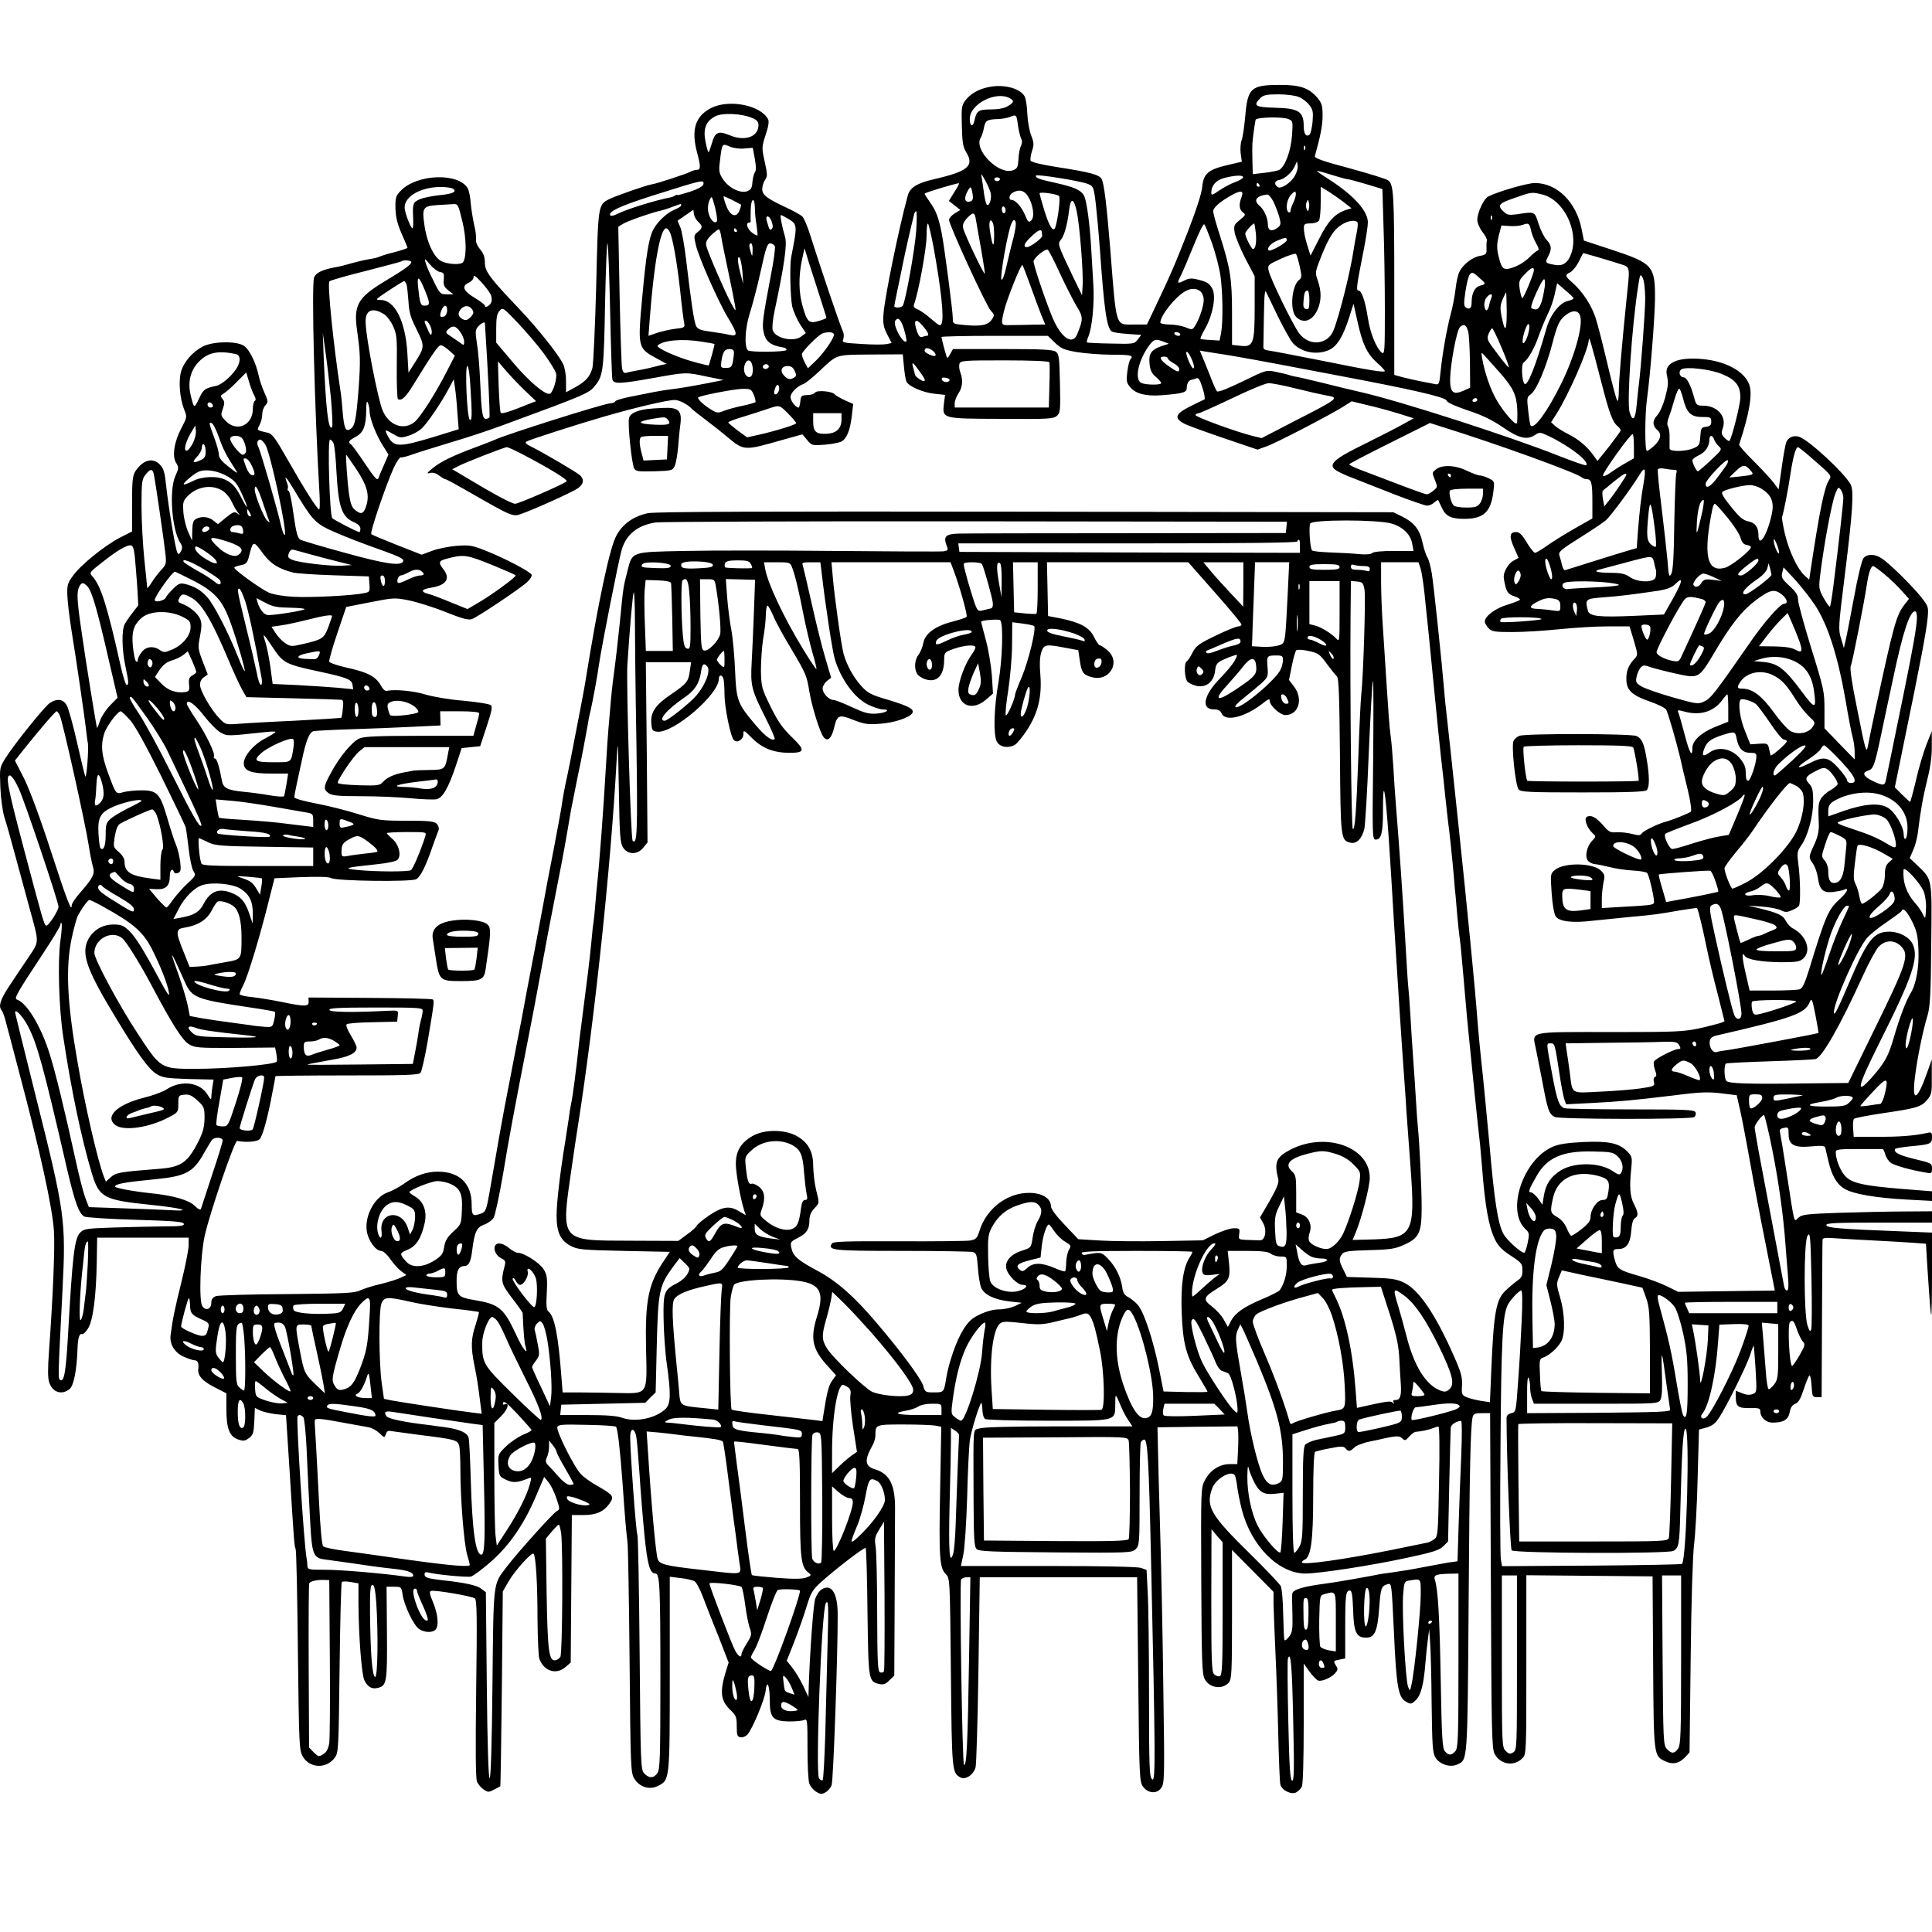 <svg xmlns="http://www.w3.org/2000/svg" width="1024pt" height="1024pt" viewBox="0 0 1024 1024" preserveAspectRatio="xMidYMid meet"><g transform="translate(0,1024) scale(0.1,-0.1)" fill="#000000" stroke="none"><path d="M5242 9779 c-55 -11 -99 -36 -126 -72 -19 -25 -21 -40 -18 -134 2 -85 6 -112 22 -138 46 -74 12 -103 -170 -145 -90 -21 -128 -44 -139 -88 -49 -180 -120 -530 -128 -622 -4 -55 -1 -72 19 -112 l24 -46 -28 -6 c-16 -3 -76 -3 -133 1 -100 6 -103 7 -95 27 4 13 3 31 -5 46 -13 26 -124 355 -170 502 -15 48 -34 93 -43 101 -10 9 -48 30 -87 48 -102 48 -125 66 -125 97 0 15 7 37 15 49 13 18 13 29 -2 96 -16 74 -16 77 5 142 15 45 19 71 13 83 -40 75 -206 107 -301 60 -85 -43 -108 -115 -75 -238 19 -70 19 -90 0 -90 -8 0 -23 -4 -33 -9 -21 -12 -180 -64 -207 -68 -28 -4 -194 -62 -227 -79 -58 -30 -58 -28 -68 -460 -6 -219 -15 -415 -20 -434 -13 -47 -36 -72 -92 -103 l-48 -26 0 60 c0 36 -7 73 -16 91 -29 56 -136 190 -234 293 -154 162 -180 196 -180 243 0 29 -7 49 -25 70 -15 18 -24 39 -22 53 2 12 -2 47 -10 78 -7 31 -15 82 -18 113 -2 32 -9 67 -15 78 -46 86 -270 79 -356 -11 -26 -27 -29 -37 -28 -92 1 -46 9 -80 32 -134 18 -40 32 -74 32 -76 0 -3 -30 -13 -67 -23 -38 -9 -75 -21 -83 -25 -8 -4 -33 -10 -55 -13 -34 -6 -67 -14 -130 -32 -5 -2 -26 -6 -45 -10 -69 -12 -105 -29 -115 -54 -15 -34 3 -721 29 -1157 2 -40 1 -73 -2 -73 -11 0 -81 112 -167 263 -63 111 -82 138 -104 143 -62 14 -61 12 -45 42 8 15 14 40 14 56 0 16 7 38 17 48 15 17 15 21 -5 66 -12 26 -26 67 -31 92 -15 69 -49 138 -78 157 -40 27 -166 24 -219 -4 -55 -29 -101 -83 -115 -135 -13 -51 -6 -140 17 -198 16 -40 16 -41 -14 -98 -39 -73 -51 -152 -28 -186 14 -23 14 -28 -4 -68 -35 -76 -19 -287 26 -356 11 -17 12 -27 3 -44 -9 -17 -13 -18 -19 -7 -10 18 -47 241 -59 352 -7 70 -13 93 -32 113 -38 41 -90 28 -131 -33 -15 -24 -18 -50 -18 -174 l0 -146 -63 -32 c-80 -41 -207 -143 -249 -201 -29 -39 -33 -51 -31 -105 1 -33 11 -117 22 -186 25 -153 69 -455 77 -524 3 -27 7 -61 10 -75 5 -29 -7 -182 -13 -176 -3 2 -22 81 -43 174 -21 94 -46 184 -55 201 -18 36 -51 41 -91 15 -28 -19 -190 -220 -236 -294 -30 -48 -30 -51 -26 -152 2 -57 12 -128 21 -158 10 -30 36 -122 58 -205 22 -82 57 -208 76 -280 52 -188 52 -172 -6 -259 -28 -42 -74 -110 -101 -151 -48 -72 -60 -110 -41 -130 5 -6 16 -35 23 -65 8 -30 40 -149 70 -265 110 -414 176 -714 184 -840 6 -87 -6 -361 -26 -634 -7 -96 -7 -145 1 -168 17 -53 67 -69 108 -35 22 18 38 98 42 214 2 59 10 82 25 77 5 -2 19 11 30 29 27 39 44 173 47 354 l2 128 243 0 242 0 0 -40 c0 -23 -18 -112 -39 -198 -35 -140 -46 -195 -57 -281 -5 -46 22 -90 68 -111 24 -11 51 -20 61 -20 15 0 22 -16 18 -46 -4 -34 21 -63 83 -95 l66 -34 0 -83 c0 -103 16 -145 61 -161 29 -10 37 -9 59 7 22 17 25 28 28 90 l3 70 26 -13 c14 -7 51 -16 82 -20 l57 -6 18 -278 c25 -402 26 -415 33 -431 4 -8 9 -251 12 -540 6 -506 7 -526 26 -560 37 -63 124 -66 169 -7 20 28 21 41 26 477 3 247 8 451 12 455 4 4 25 4 47 0 l41 -7 0 -106 c1 -176 17 -377 31 -407 18 -37 40 -49 72 -41 47 11 50 31 48 293 l-2 243 39 0 c39 0 40 -1 46 -43 9 -58 58 -160 87 -181 28 -19 70 -21 87 -4 19 19 14 80 -12 144 -20 47 -22 60 -10 62 23 5 217 -28 231 -40 11 -9 12 -101 7 -477 -4 -322 -3 -474 4 -493 6 -15 22 -34 36 -43 22 -15 27 -15 55 0 17 8 32 17 33 18 1 1 5 234 8 517 l5 515 30 52 c33 58 124 158 133 148 12 -11 21 -157 21 -347 1 -103 5 -198 10 -211 25 -65 89 -85 138 -43 l28 24 3 391 3 391 60 0 c69 0 108 17 139 60 27 38 21 46 -63 94 -34 19 -74 47 -88 63 -37 38 -132 230 -125 249 5 14 28 15 155 12 82 -1 152 -6 156 -10 9 -9 22 -123 35 -303 12 -174 19 -254 26 -310 3 -22 8 -305 11 -630 5 -565 6 -591 25 -622 27 -45 82 -62 127 -38 61 31 61 31 61 596 l0 512 56 -7 c31 -3 64 -11 74 -16 10 -5 30 -42 45 -82 15 -40 52 -135 83 -211 l54 -139 -16 -51 c-31 -103 -26 -149 21 -196 35 -33 38 -41 38 -91 0 -48 3 -55 21 -58 11 -2 27 5 36 15 27 31 91 185 96 231 7 64 22 31 22 -49 0 -94 16 -111 101 -113 35 0 72 3 82 8 16 8 17 -3 17 -152 0 -89 4 -172 10 -186 5 -14 21 -33 35 -42 22 -14 30 -15 50 -4 13 7 28 24 33 39 9 23 33 700 32 904 0 115 -34 166 -86 132 -13 -8 -28 -32 -34 -52 -9 -34 -26 -259 -33 -448 l-2 -70 -27 58 c-15 32 -41 76 -58 97 l-30 38 39 98 c21 55 51 138 65 185 23 76 32 92 74 130 78 71 234 191 240 184 4 -3 8 -157 10 -341 5 -366 5 -366 64 -380 21 -4 33 0 52 20 l26 25 2 408 c1 224 2 435 2 468 2 132 -27 193 -105 217 -56 16 -59 49 -14 128 8 14 15 37 15 52 0 58 0 58 150 58 76 0 151 -3 168 -6 l31 -6 -6 -332 c-7 -361 -3 -416 30 -449 22 -22 22 -25 27 -522 5 -527 6 -531 51 -556 27 -14 70 15 80 55 4 15 11 247 15 517 l7 489 417 0 417 0 6 -542 c5 -513 7 -543 25 -567 28 -38 75 -40 98 -6 16 24 17 63 10 518 -3 271 -11 652 -17 847 -6 195 -11 398 -12 450 l-2 95 212 3 212 2 3 -22 c2 -13 2 -58 0 -101 l-4 -77 -40 0 c-54 0 -103 -32 -131 -84 -22 -41 -22 -42 -20 -533 2 -424 4 -496 18 -522 24 -48 94 -58 128 -19 15 18 17 51 17 362 l0 341 110 -111 110 -111 0 -64 c1 -35 5 -149 10 -254 5 -104 12 -300 15 -435 3 -135 8 -255 11 -267 6 -31 58 -57 84 -43 11 6 24 19 30 30 6 11 10 139 10 336 l0 317 30 -42 c17 -23 37 -44 46 -48 19 -7 68 14 90 38 15 17 16 24 6 39 -16 27 -16 27 18 34 l30 6 0 164 c0 171 3 196 25 196 10 0 14 -27 17 -104 3 -117 17 -146 69 -146 45 0 60 34 69 156 8 109 11 118 46 128 20 6 20 1 32 -251 13 -291 23 -350 64 -372 25 -15 29 -14 52 8 27 26 42 81 51 196 3 39 9 95 13 125 l7 55 5 -70 c3 -38 7 -185 8 -325 3 -222 5 -259 20 -285 22 -36 78 -55 116 -37 55 25 54 4 60 842 5 727 10 944 21 998 5 19 12 22 49 22 l44 0 4 -887 c3 -808 5 -891 20 -919 31 -58 104 -68 148 -22 20 21 20 33 20 495 l0 474 335 -3 334 -3 3 -455 c3 -500 3 -496 64 -525 40 -19 74 -12 106 22 l23 25 6 501 c3 298 11 543 18 602 7 55 16 214 19 354 l7 254 40 11 c29 8 47 22 66 51 40 60 145 273 165 333 9 29 18 51 19 50 1 -2 6 -58 10 -125 7 -123 7 -123 -17 -132 -15 -6 -34 -4 -55 5 l-33 13 0 -32 c0 -52 12 -61 74 -60 47 1 56 -1 56 -16 0 -33 29 -61 65 -61 58 0 83 15 91 55 4 25 14 39 30 45 17 7 28 27 45 79 13 39 26 71 30 71 5 0 9 -26 11 -57 3 -54 5 -58 28 -58 l25 0 2 410 c1 226 2 416 3 424 0 11 17 12 83 7 45 -3 132 -8 192 -11 61 -3 147 -8 191 -11 l82 -6 6 -101 c15 -231 19 -272 22 -276 2 -2 4 95 4 216 l0 220 -172 7 c-317 12 -388 18 -388 33 0 11 52 13 280 13 l280 0 0 30 0 30 -147 -1 c-82 0 -236 -4 -344 -7 -172 -6 -199 -9 -217 -26 -25 -22 -18 -49 -62 234 -17 113 -34 212 -36 221 -3 11 3 18 21 21 23 5 25 3 25 -33 0 -57 30 -74 121 -65 52 5 70 3 73 -6 2 -7 9 -38 16 -68 18 -79 44 -125 85 -150 45 -28 165 -49 333 -58 l132 -7 0 26 0 25 -152 12 c-211 17 -275 31 -309 70 -26 29 -49 87 -49 125 0 15 12 17 120 17 66 0 123 0 128 0 4 0 10 -13 15 -30 4 -16 18 -36 30 -44 22 -14 106 -38 180 -50 35 -7 37 -6 37 21 0 27 -3 29 -92 50 -83 20 -114 36 -103 54 3 3 37 9 76 13 110 10 119 13 119 48 0 28 -2 29 -32 22 -65 -14 -147 -20 -264 -19 l-119 0 -3 44 c-2 24 0 47 5 51 4 5 73 18 153 30 178 26 203 33 235 71 23 28 25 38 24 122 l0 92 -23 -65 c-55 -157 -84 -168 -66 -26 12 97 41 241 67 326 13 45 17 114 19 374 4 359 7 341 -74 420 l-40 38 18 42 c11 22 21 64 25 91 13 110 28 195 51 287 16 63 24 124 23 175 l0 78 -29 -73 c-16 -41 -41 -125 -55 -188 -15 -63 -29 -114 -31 -114 -2 0 -21 17 -43 39 l-38 38 58 284 c77 374 109 541 116 614 5 59 4 61 -34 110 -48 60 -168 179 -209 205 -36 25 -76 25 -96 3 -10 -11 -31 -97 -52 -213 -20 -107 -40 -211 -45 -230 l-8 -35 -15 51 c-15 48 -14 64 18 320 44 352 51 462 33 496 -33 62 -229 243 -276 254 -28 7 -52 -3 -64 -27 -5 -8 -16 -68 -25 -134 l-17 -119 -25 34 c-14 19 -62 71 -106 115 -45 44 -80 84 -78 89 55 167 72 269 53 319 -27 70 -123 122 -247 134 -129 12 -202 -19 -190 -81 10 -47 9 -56 -9 -126 -10 -36 -28 -77 -42 -92 -26 -28 -25 -55 2 -78 24 -20 17 -50 -16 -81 -17 -16 -35 -29 -40 -29 -12 0 -11 197 1 280 17 124 40 413 42 524 1 176 -11 190 -225 261 l-152 50 -12 60 c-28 144 -130 245 -248 245 -40 0 -198 -46 -248 -72 -23 -12 -56 -84 -57 -122 0 -17 12 -45 27 -65 16 -20 26 -40 24 -46 -2 -5 -3 -24 -2 -42 1 -29 -2 -33 -34 -39 -41 -7 -89 -44 -109 -83 -8 -14 -17 -55 -21 -91 -4 -36 -15 -96 -26 -135 -21 -80 -44 -209 -54 -308 -6 -62 -8 -67 -28 -63 -12 3 -47 9 -77 15 -30 6 -74 16 -97 22 l-43 12 0 456 c0 510 -3 556 -34 576 -12 8 -104 36 -206 64 -133 35 -184 53 -181 63 30 108 41 163 41 215 0 52 -4 66 -26 93 -46 54 -91 70 -198 70 -156 0 -173 -15 -186 -167 -5 -54 -13 -111 -19 -126 -6 -15 -8 -47 -5 -71 l6 -43 -77 -18 c-102 -24 -126 -45 -133 -116 -3 -34 -32 -123 -77 -239 -69 -176 -95 -236 -179 -412 l-37 -78 -70 0 c-98 0 -91 -23 -124 395 -19 235 -33 353 -46 376 -12 23 -60 36 -233 63 -90 14 -141 27 -144 35 -2 7 1 30 8 51 11 33 10 45 -4 81 -10 24 -19 75 -21 115 -1 39 -8 81 -14 93 -24 43 -110 66 -189 50z m1642 -53 c18 -7 43 -26 55 -42 20 -25 22 -37 18 -88 -3 -32 -10 -63 -15 -68 -18 -18 -32 2 -32 43 0 78 -26 95 -154 98 -104 3 -116 11 -76 51 16 16 33 20 95 20 42 0 90 -6 109 -14z m-1533 -6 c26 -14 24 -23 -10 -43 -19 -11 -50 -17 -89 -17 -65 0 -76 -7 -87 -58 -8 -38 -25 -33 -25 8 0 78 137 149 211 110z m-1365 -105 c25 -10 34 -20 34 -38 0 -62 -71 -88 -152 -54 -61 25 -78 18 -95 -43 -7 -24 -15 -45 -17 -47 -2 -3 -10 21 -16 53 -15 71 1 112 52 138 38 19 137 15 194 -9z m1409 -37 c4 -29 12 -61 17 -72 7 -12 6 -25 -1 -40 -6 -11 -12 -43 -13 -70 -3 -44 -6 -50 -31 -59 -75 -25 -208 111 -169 173 6 10 14 34 17 53 8 39 16 44 77 46 21 1 48 6 60 11 35 14 36 13 43 -42z m1431 32 c27 -11 27 -11 22 -88 -6 -82 -37 -165 -67 -182 -9 -5 -45 -12 -79 -16 l-62 -7 -2 74 c-1 41 -1 81 0 89 2 31 14 115 17 125 4 14 137 17 171 5z m-2879 -157 c24 2 43 4 43 3 0 -1 5 -28 11 -60 7 -38 7 -61 0 -69 -5 -7 -11 -30 -13 -52 -2 -32 -8 -41 -29 -49 -36 -12 -97 18 -127 64 -20 30 -23 43 -17 90 12 102 11 101 53 83 22 -9 53 -13 79 -10z m2970 -5 c-3 -8 -6 -5 -6 6 -1 11 2 17 5 13 3 -3 4 -12 1 -19z m-54 -140 c-21 -37 -73 -71 -90 -60 -22 14 -18 34 7 38 29 5 68 40 83 74 l11 25 4 -23 c2 -12 -5 -37 -15 -54z m280 -18 c7 0 51 -12 98 -26 l86 -26 6 -202 c4 -110 7 -308 7 -440 0 -216 -1 -237 -16 -225 -30 24 -62 104 -74 184 -14 90 -33 145 -50 145 -13 0 -10 24 26 205 13 66 24 136 24 156 0 62 -77 146 -212 232 -32 20 -58 39 -58 41 0 2 34 -7 75 -20 42 -13 81 -24 88 -24z m-1893 -70 c8 -28 -5 -74 -19 -66 -4 3 -11 29 -15 57 -4 29 -9 66 -12 83 -5 30 -5 30 17 -9 12 -21 25 -51 29 -65z m516 45 c29 -12 31 -15 42 -106 6 -52 16 -161 22 -244 22 -315 36 -415 63 -432 7 -5 44 -10 84 -13 l72 -5 -19 -25 c-18 -23 -21 -24 -141 -21 -68 1 -126 4 -128 6 -2 3 1 17 8 32 20 50 32 176 26 273 -3 52 -8 136 -11 185 -7 134 -24 256 -37 285 -16 32 -51 48 -154 71 -87 19 -103 25 -103 38 0 10 236 -28 276 -44z m822 34 c-2 -6 -21 -17 -43 -25 -21 -7 -58 -27 -82 -43 -36 -25 -43 -28 -43 -13 0 39 25 67 70 79 59 15 103 16 98 2z m-1288 -9 c0 -5 -7 -10 -15 -10 -8 0 -15 5 -15 10 0 6 7 10 15 10 8 0 15 -4 15 -10z m-1572 -27 c-2 -10 -28 -25 -70 -39 -38 -12 -68 -20 -68 -18 0 3 -6 2 -12 -3 -7 -4 -17 -8 -23 -9 -80 -15 -235 -63 -283 -88 -16 -8 -32 -12 -36 -9 -18 19 45 49 213 103 278 88 284 90 279 63z m1331 -40 l-30 -48 31 -24 30 -24 -30 -18 c-16 -10 -30 -26 -30 -34 0 -27 197 -456 221 -481 20 -22 21 -25 6 -47 -19 -30 -57 -38 -142 -30 -65 6 -65 6 -65 37 0 37 -45 380 -59 451 -17 85 -30 118 -62 163 -17 24 -30 45 -28 46 8 7 150 50 181 55 4 0 -6 -20 -23 -46z m1616 37 c3 -5 1 -10 -4 -10 -6 0 -11 5 -11 10 0 6 2 10 4 10 3 0 8 -4 11 -10z m-4275 -20 c25 -16 0 -28 -75 -35 -38 -4 -85 -14 -102 -22 -35 -16 -37 -23 -33 -105 1 -27 -1 -48 -4 -48 -7 0 -32 59 -40 97 -14 64 74 121 189 122 28 0 57 -4 65 -9z m2755 -28 c4 -24 1 -34 -10 -39 -29 -10 -38 12 -20 47 19 37 22 36 30 -8z m1969 -45 l39 -31 -29 -9 c-58 -19 -94 -57 -141 -150 l-47 -92 -17 55 c-10 30 -18 69 -18 85 -1 28 2 30 35 31 20 0 40 7 45 15 5 8 9 51 9 97 l0 82 43 -26 c23 -15 60 -41 81 -57z m-1675 32 c27 -44 36 -109 17 -127 -13 -13 -17 -10 -31 24 -18 44 -52 84 -72 84 -19 0 -16 27 5 39 33 19 61 12 81 -20z m1131 -5 c-15 -38 -12 -65 8 -80 16 -12 14 -15 -17 -40 -30 -25 -33 -30 -27 -67 4 -22 29 -83 56 -136 l50 -95 0 -157 c0 -206 -6 -221 -82 -211 l-38 4 0 167 c0 184 -9 238 -64 412 -20 61 -36 119 -36 130 0 19 41 54 104 88 46 24 59 20 46 -15z m276 -26 c-9 -17 -16 -37 -16 -45 0 -8 -4 -11 -10 -8 -18 11 -11 68 13 93 18 19 23 21 25 8 2 -9 -4 -30 -12 -48z m-1243 33 c8 -8 -4 -114 -19 -164 -10 -33 -32 0 -59 88 -14 46 -25 86 -25 90 0 10 92 -3 103 -14z m2562 8 c112 -28 193 -191 154 -310 -17 -51 -44 -71 -88 -63 -51 9 -53 12 -36 44 21 40 19 60 -7 88 -13 13 -32 51 -43 85 -22 68 -17 66 -117 51 -38 -5 -50 -3 -66 12 -38 35 -31 45 53 74 94 33 93 33 150 19z m-1426 -37 c10 -20 24 -57 31 -80 10 -39 9 -45 -7 -58 -32 -24 -53 -17 -53 16 0 34 -20 79 -44 99 -35 29 -18 53 41 60 7 0 21 -16 32 -37z m-2950 -106 c-13 -15 -38 13 -45 51 -4 21 -1 45 6 61 13 26 13 26 30 -38 9 -36 13 -69 9 -74z m84 113 c23 -12 43 -23 45 -24 1 -1 -2 -14 -8 -29 -16 -44 -51 -32 -72 27 -10 26 -15 47 -12 47 2 0 24 -10 47 -21z m118 -41 c0 -24 4 -65 9 -93 4 -27 6 -52 5 -53 -2 -2 -15 4 -29 15 -25 18 -36 53 -16 53 6 0 9 3 9 8 -1 4 -1 31 0 60 1 62 21 71 22 10z m1706 -19 c15 -68 36 -327 31 -394 l-3 -50 -51 105 c-77 162 -79 167 -62 188 19 22 35 81 44 155 8 71 25 70 41 -4z m1230 14 c-4 -17 -4 -17 -12 0 -4 9 -4 25 0 35 8 16 8 16 12 0 3 -10 3 -26 0 -35z m-4487 -64 c22 -87 24 -188 5 -218 -9 -16 -82 -13 -116 5 -40 20 -78 102 -90 195 -13 88 -6 97 69 102 31 2 69 4 83 5 26 2 28 -2 49 -89z m1160 82 c0 -5 -15 -14 -32 -21 -43 -17 -95 -66 -117 -110 -22 -43 -37 -135 -56 -345 -26 -278 -25 -280 74 -334 l55 -30 -30 -6 c-16 -4 -45 -11 -64 -16 -19 -4 -51 -11 -70 -14 -19 -3 -42 -8 -51 -11 -12 -3 -18 4 -22 24 -3 16 -9 191 -13 389 l-7 361 24 15 c23 15 158 62 203 71 12 3 39 11 61 20 22 8 41 15 43 15 1 1 2 -3 2 -8z m1720 -27 c0 -8 -4 -14 -10 -14 -5 0 -10 9 -10 21 0 11 5 17 10 14 6 -3 10 -13 10 -21z m-1629 -60 c24 -22 24 -32 -3 -54 -21 -16 -21 -21 -10 -68 15 -66 119 -301 171 -387 49 -81 52 -99 14 -91 -31 7 -57 11 -125 21 -33 4 -51 12 -58 26 -11 20 -27 128 -54 357 -9 73 -22 148 -30 167 l-15 35 42 29 42 29 3 -23 c2 -13 12 -31 23 -41z m1155 -47 c-6 -93 -56 -373 -71 -397 -7 -12 -45 -14 -45 -2 0 4 7 39 15 77 8 39 22 104 30 145 12 60 42 194 61 268 2 6 6 12 10 12 4 0 4 -46 0 -103z m317 56 c4 -21 15 -90 27 -153 11 -63 20 -122 20 -130 0 -18 -106 204 -115 240 -4 18 1 32 20 53 34 36 41 34 48 -10z m-1082 -46 c-7 -7 -12 -5 -16 6 -3 9 -7 24 -10 33 -11 33 9 37 23 5 9 -23 10 -37 3 -44z m87 53 c49 -30 49 -31 15 -205 -8 -45 -4 -213 6 -260 7 -27 26 -70 42 -95 l30 -45 -22 -17 c-41 -34 -143 -11 -154 34 -3 13 1 57 10 98 52 245 68 354 56 394 -17 57 -28 116 -22 116 3 0 21 -9 39 -20z m3729 -2 c-3 -8 -6 -5 -6 6 -1 11 2 17 5 13 3 -3 4 -12 1 -19z m-2536 -100 c-11 -40 -27 -108 -37 -151 -10 -46 -21 -74 -26 -69 -10 10 35 264 54 300 10 19 13 20 20 8 5 -9 0 -45 -11 -88z m-107 76 c3 -9 6 -41 5 -72 -1 -63 -10 -46 -23 41 -7 45 5 66 18 31z m1931 7 c3 -5 1 -29 -4 -53 -5 -24 -12 -61 -15 -83 -17 -119 -78 -363 -109 -438 -32 -76 -129 -83 -181 -14 -32 42 -155 294 -162 333 -6 29 -4 31 66 63 39 18 75 29 79 25 4 -5 13 -35 20 -67 11 -51 11 -60 -3 -70 -40 -31 -51 -162 -16 -197 39 -39 89 -20 115 43 19 46 19 92 0 149 -16 44 -15 46 19 132 41 102 67 141 110 167 33 20 71 25 81 10z m-2247 -131 c40 -221 56 -369 43 -404 -6 -16 -12 -14 -56 24 -26 23 -59 46 -73 51 -17 7 -22 14 -17 27 23 61 66 296 66 361 0 41 3 70 8 65 4 -5 17 -61 29 -124z m1477 18 c18 -52 38 -129 44 -172 12 -87 14 -241 3 -301 l-8 -40 -49 3 c-27 1 -50 4 -52 6 -3 2 9 28 26 57 40 73 57 168 37 208 -16 30 -29 38 -85 51 -24 6 -43 4 -62 -6 -40 -20 -42 -18 -21 24 10 20 41 92 68 159 27 67 52 119 57 114 4 -4 23 -50 42 -103z m231 58 c5 -48 -1 -86 -15 -86 -8 0 -41 65 -41 82 0 10 41 56 48 53 1 -1 5 -23 8 -49z m1459 11 c4 -17 16 -48 27 -67 14 -24 16 -36 8 -38 -6 -2 -25 -17 -41 -33 -32 -32 -70 -53 -111 -63 -32 -7 -42 6 -58 77 -7 35 -6 59 4 99 l14 53 43 -3 c24 -2 55 1 69 6 32 12 37 9 45 -31z m-4566 -5 c16 -29 39 -159 56 -312 8 -80 18 -157 21 -171 5 -25 3 -26 -49 -32 -30 -4 -73 -14 -97 -22 l-43 -15 7 92 c22 291 56 478 87 478 5 0 13 -8 18 -18z m274 -29 c3 -21 20 -103 37 -183 17 -80 33 -161 36 -180 5 -34 4 -34 -22 15 -33 61 -121 264 -130 300 -5 21 0 33 27 60 19 18 37 31 40 29 4 -2 9 -20 12 -41z m82 37 c3 -5 1 -10 -4 -10 -6 0 -11 5 -11 10 0 6 2 10 4 10 3 0 8 -4 11 -10z m1617 -10 c0 -5 1 -14 2 -20 1 -12 -63 -60 -81 -60 -23 0 -14 22 23 56 36 35 53 42 56 24z m1298 -43 c0 -14 -87 -63 -96 -54 -11 11 11 37 44 51 46 19 52 19 52 3z m-3586 -382 c4 -187 9 -348 12 -357 7 -24 41 -23 214 8 177 32 175 32 286 8 l89 -18 -90 -18 c-101 -19 -129 -24 -200 -33 -41 -5 -103 -17 -210 -39 -51 -11 -75 -19 -75 -25 0 -3 -12 -8 -27 -9 -39 -3 -548 -164 -608 -192 -11 -5 -56 -23 -100 -39 -122 -45 -186 -76 -230 -111 -33 -27 -36 -32 -16 -27 16 4 33 -1 49 -14 14 -10 28 -19 33 -19 5 0 67 -34 138 -75 213 -122 220 -125 263 -109 67 23 273 116 301 136 31 22 35 48 10 70 -20 17 -185 114 -252 148 -33 16 -41 24 -30 30 20 11 272 92 414 133 162 47 333 87 371 87 26 0 72 -25 94 -50 3 -3 34 -28 70 -55 36 -27 88 -68 115 -91 89 -74 88 -74 294 -15 l104 29 25 -30 c25 -30 28 -30 93 -25 38 3 78 11 89 17 28 15 46 60 55 137 l7 62 -45 20 c-25 12 -48 25 -52 30 -10 17 -96 25 -105 10 -5 -7 -24 -13 -42 -13 -30 -1 -33 -4 -36 -33 -2 -18 -6 -33 -9 -33 -16 0 -43 35 -43 56 0 22 36 58 69 69 9 3 46 32 82 66 99 93 83 88 274 90 l170 1 6 -64 c3 -34 9 -71 13 -80 12 -26 88 -59 150 -65 l55 -6 -6 -46 c-9 -81 -11 -80 306 -81 250 -2 274 0 293 16 18 17 19 29 16 172 -3 138 -5 155 -22 168 -16 11 -72 14 -283 14 l-262 0 -15 -27 c-10 -20 -16 -24 -19 -13 -10 32 -27 98 -27 104 0 3 127 6 282 6 l282 0 37 -36 c32 -31 48 -38 115 -50 44 -7 127 -14 187 -14 102 0 118 -4 98 -25 -5 -6 -12 -35 -16 -66 -6 -49 -4 -59 17 -83 28 -33 83 -47 163 -41 115 9 135 15 135 38 0 24 10 41 25 44 6 1 17 4 26 8 12 4 19 -8 33 -52 10 -31 14 -59 10 -60 -5 -2 -38 -18 -74 -36 -84 -42 -90 -65 -26 -96 25 -11 121 -46 213 -77 l168 -57 50 18 c49 17 332 164 410 213 l39 25 95 -23 c52 -12 126 -33 164 -45 l70 -22 -54 -30 c-30 -17 -121 -64 -202 -104 -164 -80 -197 -109 -161 -138 11 -9 52 -29 90 -43 38 -15 139 -55 224 -88 85 -33 163 -60 174 -60 11 0 28 7 38 17 10 9 19 14 21 12 1 -2 10 -21 20 -42 20 -43 48 -57 118 -57 102 0 141 36 154 142 7 56 7 57 -23 72 -17 9 -39 16 -49 16 -10 0 -40 12 -68 25 -61 30 -133 33 -164 7 -21 -16 -21 -18 -6 -55 15 -37 15 -39 -7 -57 -13 -11 -28 -19 -35 -20 -7 0 -72 23 -145 51 -73 28 -163 62 -200 76 -38 14 -68 29 -67 32 0 3 97 54 214 112 l214 107 63 -20 c292 -91 715 -244 743 -269 5 -5 17 -9 26 -9 24 0 29 -20 29 -120 l0 -88 -97 -55 c-54 -31 -120 -72 -147 -92 -27 -19 -54 -35 -60 -35 -6 0 -26 25 -44 55 -25 42 -39 55 -56 55 -35 0 -38 -23 -11 -83 l24 -54 -26 -14 c-27 -14 -53 -57 -53 -86 0 -10 5 -35 10 -55 9 -29 18 -39 45 -48 20 -6 33 -15 31 -19 -3 -4 -33 -16 -66 -26 -64 -19 -120 -61 -120 -89 0 -9 9 -25 20 -36 18 -18 33 -20 128 -20 59 0 170 7 247 15 77 8 192 15 256 15 l116 0 23 -76 c22 -75 22 -76 2 -97 -31 -34 -42 -62 -42 -105 0 -59 27 -86 121 -119 44 -15 85 -35 90 -44 11 -20 55 -174 74 -254 7 -33 25 -109 40 -169 15 -62 22 -113 17 -118 -8 -8 -101 -45 -132 -53 -35 -8 -116 -47 -127 -61 -9 -13 -18 -13 -53 -4 -23 6 -60 10 -81 9 -34 -3 -42 1 -73 38 -37 42 -65 56 -86 43 -16 -10 2 -59 31 -86 19 -17 19 -18 -2 -40 -31 -33 -41 -89 -20 -109 10 -8 25 -15 33 -15 9 0 43 -7 76 -15 33 -9 90 -17 127 -19 37 -2 71 -8 75 -13 12 -13 43 -153 36 -160 -9 -10 -28 -12 -158 -19 l-118 -7 0 49 c0 27 5 66 9 88 8 33 7 41 -13 61 -42 42 -195 45 -245 4 -23 -19 -24 -22 -17 -122 4 -58 13 -111 21 -123 18 -29 91 -37 197 -24 46 5 135 14 198 20 141 13 143 14 259 34 52 8 95 15 96 13 6 -10 29 -103 50 -207 14 -69 42 -184 61 -256 18 -73 34 -134 34 -136 0 -3 -19 -10 -42 -16 -162 -42 -160 -42 -558 -42 -445 0 -419 6 -400 -87 6 -26 21 -108 36 -182 27 -145 34 -165 64 -181 23 -13 719 -14 739 -1 8 5 11 16 8 25 -6 14 -43 16 -339 16 -183 0 -343 3 -354 6 -30 8 -41 37 -69 190 -30 162 -30 154 -6 154 22 0 22 -1 47 -165 9 -60 21 -121 26 -134 l9 -24 137 7 c141 7 217 14 432 40 149 19 185 20 270 9 l65 -8 16 -70 c9 -38 33 -162 53 -275 20 -113 58 -314 85 -447 l48 -243 -41 -1 c-23 0 -138 -1 -256 -3 l-215 -3 -57 28 c-31 16 -96 40 -143 54 -112 32 -122 38 -135 83 -15 55 -13 62 18 62 43 0 63 30 68 96 3 38 9 61 19 67 20 11 19 30 -5 76 -21 41 -24 91 -14 188 6 60 5 63 -23 92 -44 43 -98 54 -233 48 -81 -4 -129 -11 -160 -25 -158 -68 -248 -340 -145 -436 21 -20 22 -25 12 -74 -6 -28 -14 -52 -18 -52 -19 0 -94 69 -111 101 -29 56 -47 170 -73 468 -14 151 -30 315 -35 365 -14 129 -23 216 -35 371 -3 39 -12 138 -20 220 -8 83 -17 179 -21 215 -8 96 -107 1037 -118 1125 -3 22 -8 72 -11 110 -12 147 -56 563 -66 625 -6 36 -16 74 -23 85 -8 12 -19 47 -26 78 -14 69 -44 107 -108 139 l-47 23 -1950 3 c-1399 2 -1964 0 -2001 -8 -76 -16 -134 -57 -167 -119 -35 -63 -96 -349 -163 -766 -4 -29 -34 -187 -68 -360 -8 -44 -22 -111 -30 -150 -15 -68 -21 -101 -32 -175 -3 -19 -21 -114 -39 -210 -19 -96 -46 -239 -60 -317 -15 -79 -28 -151 -30 -160 -12 -64 -37 -194 -55 -288 -11 -60 -22 -119 -24 -130 -11 -55 -38 -194 -60 -310 -14 -71 -28 -143 -31 -160 -6 -29 -42 -230 -80 -453 -16 -92 -21 -105 -42 -113 -48 -18 -53 -13 -53 48 0 110 -65 173 -179 173 -62 0 -121 -21 -180 -64 -26 -18 -64 -39 -84 -45 -70 -24 -125 -123 -113 -206 8 -50 47 -105 76 -105 11 0 32 -19 49 -44 17 -24 43 -53 58 -64 l27 -20 -30 -14 c-16 -8 -63 -23 -104 -33 -41 -9 -91 -25 -110 -34 -30 -15 -81 -17 -388 -20 -195 -1 -365 -6 -378 -11 -17 -7 -24 -17 -24 -35 0 -33 -28 -45 -47 -19 -20 25 -11 267 12 374 27 121 158 505 172 503 45 -9 106 -5 119 9 16 16 43 113 68 248 9 45 16 84 16 86 0 2 170 4 379 4 311 0 381 2 390 14 6 8 23 81 37 162 36 213 37 221 27 227 -5 3 -155 7 -333 8 l-325 2 1 -22 c1 -27 -20 -27 -141 -2 -49 10 -120 22 -157 26 -38 3 -68 11 -68 16 0 5 9 27 20 49 24 46 87 255 132 435 l33 130 140 6 c89 3 147 2 160 -5 31 -16 422 -21 451 -6 23 13 50 66 89 180 13 36 26 72 30 81 3 10 -1 23 -10 33 -14 13 -41 16 -160 16 -135 0 -149 2 -253 34 -60 19 -161 45 -225 57 -65 12 -117 27 -117 33 0 6 6 40 14 76 8 36 19 90 26 120 22 106 40 150 63 155 12 2 103 7 202 10 99 3 245 9 325 13 l145 7 -1 38 -1 37 103 0 c69 0 104 -4 104 -11 0 -6 -7 -35 -16 -65 l-15 -54 -285 0 c-223 0 -292 -3 -319 -14 -38 -16 -107 -99 -153 -186 -38 -70 -39 -84 -10 -104 18 -13 53 -16 172 -16 83 0 201 -5 263 -11 62 -6 124 -8 137 -5 33 8 62 59 101 174 l32 97 49 5 49 5 34 103 c26 78 32 105 23 114 -7 7 -72 17 -145 24 -75 6 -162 21 -202 33 -61 19 -163 29 -205 19 -7 -2 -18 7 -25 18 -30 58 -70 80 -198 108 -43 10 -80 23 -82 29 -2 7 17 75 43 151 l47 139 127 25 c123 24 130 25 205 10 43 -9 131 -36 195 -62 90 -36 122 -44 140 -37 32 12 257 163 291 195 16 14 27 32 25 39 -5 16 -140 87 -243 128 -73 29 -87 31 -156 26 -42 -4 -101 -15 -130 -27 l-54 -20 -130 51 c-71 28 -133 54 -137 58 -9 8 80 267 120 354 15 31 31 55 37 53 5 -2 33 5 60 15 28 10 118 38 200 63 83 24 213 67 290 96 443 163 449 166 483 211 39 50 43 86 49 434 4 187 10 329 13 315 4 -14 10 -179 14 -365z m755 328 c-1 -34 -2 -35 -9 -13 -11 36 -11 50 0 50 6 0 10 -17 9 -37z m118 21 c3 -8 -6 -77 -21 -152 -42 -221 -47 -260 -40 -296 10 -55 36 -77 107 -88 10 -2 17 -7 15 -13 -3 -11 -193 -13 -204 -2 -20 20 -15 116 9 193 14 43 41 145 59 227 27 124 35 147 50 147 10 0 21 -7 25 -16z m227 -231 c25 -78 46 -144 46 -147 0 -3 -18 -11 -40 -17 -51 -16 -62 -6 -85 74 -22 75 -23 160 -5 247 l14 64 12 -39 c6 -22 33 -104 58 -182z m1282 92 c30 -65 71 -145 89 -176 37 -59 37 -71 4 -151 -22 -54 -74 -27 -119 63 -26 51 -103 272 -112 321 -3 17 58 69 75 65 4 -1 33 -56 63 -122z m2964 48 c63 -21 60 -5 41 -188 -26 -257 -41 -433 -41 -489 0 -33 -4 -56 -8 -50 -5 5 -28 92 -52 194 -24 102 -52 212 -63 245 -21 66 -70 141 -123 187 -40 35 -41 41 -11 55 12 6 32 31 45 56 l23 46 67 -19 c37 -11 92 -27 122 -37z m-4645 -43 l4 -65 -13 50 c-17 62 -20 103 -6 89 5 -5 12 -39 15 -74z m-1602 -2 c19 -3 22 -8 19 -39 -3 -30 2 -40 24 -58 l27 -21 -35 0 c-34 0 -37 3 -71 73 -20 39 -39 83 -42 97 -6 22 -3 21 24 -12 17 -20 41 -38 54 -40z m-153 53 c0 -13 -33 -37 -144 -104 -141 -85 -163 -126 -143 -262 17 -120 18 -158 8 -300 -13 -170 -20 -204 -44 -219 -25 -16 -33 2 -41 92 -3 42 -8 91 -11 107 -38 247 -71 573 -59 584 5 5 92 30 193 55 102 26 187 49 190 51 8 9 51 5 51 -4z m3281 -124 c20 -56 46 -126 57 -154 l22 -53 -68 -1 c-37 -1 -88 -2 -114 -2 -54 -2 -54 -1 -37 73 14 60 90 252 98 245 3 -3 22 -52 42 -108z m2669 81 c0 -18 -54 -148 -61 -148 -4 0 -10 21 -14 46 -6 43 -4 49 26 80 34 36 49 42 49 22z m-273 -55 c18 -16 16 -20 -12 -27 -28 -7 -45 -40 -45 -86 0 -33 -10 -43 -30 -30 -12 7 -12 22 -3 84 6 42 16 83 23 91 13 16 17 14 67 -32z m-5258 -71 c7 -12 9 -31 6 -41 -6 -20 -35 -37 -35 -21 0 5 -25 24 -55 42 -60 36 -70 62 -30 80 14 6 25 19 25 29 0 14 10 7 39 -24 21 -23 44 -52 50 -65z m6121 -22 c0 -71 -22 -366 -34 -460 -2 -14 -7 -60 -11 -103 -7 -81 -21 -97 -38 -41 -15 50 12 454 45 663 10 68 12 72 24 50 8 -14 13 -58 14 -109z m-6465 34 c25 -62 25 -74 -5 -74 -21 0 -25 12 -34 99 -7 66 5 59 39 -25z m5932 24 c-12 -81 -27 -118 -47 -118 -10 0 -21 4 -24 9 -7 11 56 151 68 151 5 0 6 -19 3 -42z m-6032 13 c3 -10 7 -50 10 -89 3 -57 11 -85 43 -148 44 -89 44 -93 -11 -179 l-32 -50 -6 105 c-10 168 -67 280 -141 280 -32 0 -30 2 42 50 41 27 78 50 82 50 4 0 9 -9 13 -19z m6185 -72 c0 -4 -13 -10 -30 -14 -44 -10 -94 -74 -114 -147 -57 -199 -100 -308 -116 -292 -14 15 -18 104 -5 112 23 15 58 76 80 140 13 37 35 90 49 119 15 28 31 77 37 107 l12 55 43 -37 c24 -20 44 -39 44 -43z m-1976 35 c9 -8 16 -28 16 -43 0 -33 -24 -105 -46 -138 -14 -22 -16 -22 -50 -8 -20 8 -58 15 -85 15 -27 0 -49 5 -49 10 0 38 81 139 135 168 29 16 61 14 79 -4z m413 -139 c30 -60 64 -121 76 -134 46 -50 129 -65 193 -35 42 20 73 72 105 172 l23 72 22 -99 c27 -118 49 -165 103 -214 23 -20 41 -40 41 -43 0 -10 -76 2 -337 55 -136 27 -261 51 -278 53 -21 2 -30 8 -29 21 0 9 2 83 3 165 2 116 5 142 13 122 6 -14 36 -74 65 -135z m163 94 c0 -43 -3 -50 -17 -47 -14 3 -17 12 -14 43 3 44 8 55 22 55 5 0 9 -23 9 -51z m1046 -59 c0 -107 -9 -118 -27 -29 -9 45 -8 60 5 92 9 20 17 37 19 37 1 0 2 -45 3 -100z m-81 73 c-4 -10 -10 -28 -12 -41 -8 -32 -20 -36 -25 -7 -3 14 1 34 9 45 17 25 38 27 28 3z m-5535 -68 c0 -14 -7 -28 -15 -32 -23 -8 -27 1 -16 31 13 33 31 34 31 1z m134 3 c8 -14 6 -22 -10 -39 -18 -17 -25 -19 -43 -10 -25 14 -27 34 -5 56 20 19 43 16 58 -7z m378 -231 c32 -44 61 -91 65 -105 7 -28 -16 -103 -33 -109 -24 -8 -113 68 -196 167 l-88 104 0 75 c0 57 4 79 18 94 17 19 19 17 96 -64 44 -46 106 -119 138 -162z m-844 206 c13 -8 34 -36 45 -61 20 -43 22 -61 20 -214 -1 -92 2 -170 6 -173 20 -12 43 11 87 84 98 159 127 201 140 201 8 0 27 -12 44 -27 l31 -28 -41 -80 c-63 -123 -140 -243 -172 -271 -58 -48 -138 -19 -171 63 -25 63 -86 375 -89 460 -4 70 35 88 100 46z m6338 -10 c14 -54 -32 -216 -101 -356 -73 -147 -142 -243 -162 -223 -3 3 -9 38 -13 78 -8 67 -7 74 12 87 31 21 82 141 116 271 25 96 36 119 61 142 41 37 78 37 87 1z m-3584 -70 c9 -32 15 -60 12 -62 -17 -17 -73 86 -59 109 14 23 31 7 47 -47z m-2513 23 c7 -13 11 -32 9 -42 -3 -15 -8 -10 -21 20 -20 44 -20 46 -9 46 5 0 14 -11 21 -24z m2615 -7 c27 -32 33 -49 17 -49 -5 0 -16 -3 -24 -6 -10 -3 -18 5 -26 27 -23 65 -8 78 33 28z m-2324 19 c17 -263 28 -493 24 -500 -3 -4 -11 -8 -19 -8 -18 0 -23 32 -30 195 -3 72 -10 163 -17 203 -10 65 -9 74 7 92 15 17 35 26 35 18z m5530 -56 c-10 -39 -30 -66 -30 -42 0 32 24 100 32 92 6 -6 5 -25 -2 -50z m-319 13 c5 -15 9 -89 10 -164 l1 -136 -38 -17 c-53 -23 -69 -7 -68 66 2 81 35 256 52 272 20 20 34 13 43 -21z m-5342 -4 c12 -16 21 -39 21 -51 0 -21 -1 -22 -22 -6 -13 9 -36 25 -51 35 -26 17 -27 20 -12 35 24 23 41 20 64 -13z m5519 -82 c24 -56 41 -103 39 -106 -2 -2 -30 31 -61 73 -55 72 -57 77 -46 105 7 16 15 29 19 29 3 0 26 -46 49 -101z m-3538 68 c0 -21 -54 -99 -98 -141 l-40 -38 -16 30 c-9 17 -16 37 -16 44 0 15 87 103 110 111 28 10 60 7 60 -6z m1835 3 c3 -5 -1 -10 -9 -10 -8 0 -18 5 -21 10 -3 6 1 10 9 10 8 0 18 -4 21 -10z m-4501 -340 c7 -80 10 -149 6 -154 -20 -20 -33 98 -45 384 l-4 115 14 -100 c8 -55 21 -165 29 -245z m6731 93 c45 -175 61 -219 89 -242 9 -8 16 -17 16 -22 0 -4 -28 -42 -61 -85 l-62 -77 -21 29 c-34 47 -77 84 -130 111 -28 14 -61 34 -73 45 l-22 20 27 42 c66 104 170 341 173 395 1 22 12 -14 64 -216z m-4765 206 c35 -5 66 -11 67 -12 2 -2 -27 -109 -31 -114 -1 -1 -34 7 -75 18 -94 25 -208 77 -195 88 29 28 131 37 234 20z m2447 0 l28 -11 -40 -13 c-54 -19 -68 -40 -62 -95 4 -35 12 -51 37 -71 17 -15 28 -29 23 -32 -14 -9 -87 -6 -105 4 -35 19 -16 113 37 190 30 42 38 45 82 28z m-1212 -60 c11 -17 -1 -21 -29 -8 -26 12 -31 20 -20 32 8 7 40 -8 49 -24z m-1065 2 c0 -10 -3 -33 -6 -50 -6 -26 -11 -31 -36 -31 -28 0 -29 2 -25 33 8 52 17 67 43 67 17 0 24 -6 24 -19z m-2642 -7 c25 -5 29 -32 11 -67 -21 -41 -82 -96 -113 -102 -61 -13 -68 -18 -91 -67 -26 -55 -27 -55 -45 20 -16 69 0 132 46 177 47 47 99 58 192 39z m5080 -72 c-3 -11 -11 -1 -25 28 -11 25 -18 49 -15 54 7 13 44 -62 40 -82z m192 64 c58 -10 177 -31 265 -48 88 -17 225 -43 305 -58 394 -74 570 -115 576 -132 3 -11 43 -29 113 -53 79 -26 130 -51 187 -90 85 -59 129 -69 172 -39 21 14 26 14 70 -7 113 -54 218 -136 199 -155 -3 -3 -69 20 -148 51 -254 101 -831 287 -1039 335 -52 12 -149 35 -215 52 -66 16 -129 31 -140 32 -11 2 -27 6 -35 9 -8 3 -38 10 -67 16 -52 11 -53 10 -178 -51 -76 -37 -129 -58 -135 -52 -4 5 -20 38 -33 74 -14 36 -33 82 -42 104 l-16 38 28 -5 c15 -2 75 -12 133 -21z m1425 -86 c76 -86 93 -122 97 -203 1 -36 0 -68 -3 -71 -9 -9 -66 56 -104 119 -34 57 -66 148 -79 225 -6 35 -6 35 13 15 10 -11 44 -49 76 -85z m-1755 70 c0 -5 14 -16 30 -25 17 -9 30 -22 30 -30 0 -21 -9 -18 -54 13 -46 32 -57 52 -27 52 12 0 21 -4 21 -10z m-2206 -26 c10 -25 7 -62 -5 -70 -20 -12 -42 21 -34 55 7 33 29 41 39 15z m1578 6 c2 -5 2 -61 0 -125 l-3 -115 -250 0 -249 0 0 23 c0 12 9 36 20 52 22 33 25 70 10 111 -6 15 -8 35 -5 45 6 18 21 19 240 19 143 0 235 -4 237 -10z m-2779 -151 l58 -55 -91 -36 c-55 -22 -92 -32 -96 -26 -4 5 -8 69 -11 141 l-4 132 43 -50 c23 -27 69 -75 101 -106z m2095 97 c24 -33 29 -46 18 -46 -11 0 -46 25 -46 33 0 1 -4 17 -9 35 -12 40 -4 36 37 -22z m-804 35 c3 -5 -1 -11 -9 -15 -15 -6 -29 7 -18 18 9 9 21 8 27 -3z m-1581 -108 c10 -154 9 -189 -4 -176 -14 14 -26 283 -12 283 6 0 13 -47 16 -107z m1719 81 c10 -21 9 -27 -3 -35 -21 -13 -34 -11 -54 11 -23 25 -13 50 20 50 18 0 29 -8 37 -26z m4913 -16 c74 -29 100 -63 99 -126 -1 -41 -46 -217 -58 -229 -2 -3 -14 5 -25 16 -17 17 -19 25 -10 51 22 62 -28 120 -105 120 -33 0 -36 3 -47 43 -16 62 -39 107 -55 107 -21 0 -30 30 -13 42 23 16 151 2 214 -24z m-7777 -115 c8 -14 9 -24 2 -28 -5 -3 -10 -22 -10 -42 0 -87 -85 -125 -144 -64 -26 27 -27 31 -15 64 10 30 10 39 -2 53 -12 15 -11 18 6 28 11 6 43 34 70 62 l50 50 15 -50 c8 -28 21 -61 28 -73z m3685 82 c-4 -15 -36 -12 -41 3 -3 9 3 13 19 10 13 -1 23 -7 22 -13z m-2609 -170 l7 -90 -123 -38 c-194 -59 -221 -59 -253 3 -18 36 -17 36 30 9 33 -20 41 -21 78 -9 23 6 55 24 71 38 31 29 106 139 146 215 l25 47 6 -42 c4 -24 10 -83 13 -133z m4444 126 c64 -16 135 -32 157 -36 77 -13 78 -13 -174 -142 l-164 -85 -46 11 c-86 21 -311 103 -305 112 3 5 11 9 17 9 7 0 86 36 177 79 91 44 178 80 193 80 16 1 81 -12 145 -28z m-2738 0 c0 -19 -17 -38 -25 -29 -7 7 7 48 16 48 5 0 9 -9 9 -19z m-135 -33 c7 -18 11 -36 9 -39 -2 -3 -32 -12 -66 -19 -35 -7 -79 -19 -100 -27 -34 -14 -39 -13 -75 10 -39 25 -69 54 -62 61 9 9 188 44 232 45 45 1 49 -1 62 -31z m4925 -18 c19 -77 41 -100 101 -100 45 0 49 -2 49 -24 0 -19 -6 -25 -27 -28 -26 -3 -28 -7 -31 -51 -3 -45 -6 -50 -37 -63 -43 -18 -125 -19 -126 -1 0 6 0 32 0 57 1 25 -3 51 -8 59 -6 10 -5 27 4 50 8 20 21 62 30 94 9 31 20 57 25 57 4 0 13 -22 20 -50z m-1090 -10 c0 -5 -7 -10 -16 -10 -8 0 -12 5 -9 10 3 6 10 10 16 10 5 0 9 -4 9 -10z m-5871 -62 c1 -38 35 -125 71 -181 l29 -46 -23 -53 c-13 -29 -27 -62 -30 -72 -6 -16 -19 -1 -71 76 -35 53 -69 99 -75 103 -17 11 -12 20 24 39 42 22 56 57 57 140 0 43 3 55 9 41 5 -11 9 -32 9 -47z m-831 34 c2 -7 -3 -12 -12 -12 -9 0 -16 7 -16 16 0 17 22 14 28 -4z m3050 -45 c23 -23 42 -46 42 -50 0 -7 -104 -40 -197 -61 l-63 -14 -50 36 c-27 21 -50 40 -50 43 0 4 39 19 88 33 48 15 105 33 127 41 57 19 57 19 103 -28z m282 -30 c0 -48 -26 -73 -78 -76 -57 -3 -72 11 -72 65 l0 44 75 0 75 0 0 -33z m-3300 -94 c23 -65 39 -96 86 -169 18 -27 16 -27 -33 11 -37 29 -52 47 -53 65 0 14 -10 50 -21 80 -33 90 -33 93 -18 88 8 -2 25 -36 39 -75z m-137 -30 c-10 -20 -24 -39 -32 -41 -20 -6 -9 44 21 94 l23 39 3 -28 c2 -15 -5 -44 -15 -64z m7637 -18 l0 -64 -47 -27 c-27 -15 -62 -38 -80 -51 -17 -13 -34 -19 -37 -14 -6 10 143 219 157 220 4 1 7 -28 7 -64z m-7382 47 c15 -10 31 -61 25 -79 -3 -7 -10 -13 -16 -13 -16 0 -67 65 -67 84 0 17 36 22 58 8z m7807 -11 c3 -10 14 -26 25 -36 18 -17 17 -19 -42 -74 -33 -31 -64 -57 -68 -59 -7 -3 -30 42 -30 59 0 5 15 17 34 26 35 16 56 48 56 83 0 25 17 26 25 1z m-7679 -27 c26 -39 119 -470 103 -479 -4 -3 -12 19 -19 47 -15 72 -109 398 -121 420 -10 19 -5 38 11 38 5 0 17 -12 26 -26z m363 4 c4 -13 11 -78 14 -145 11 -195 28 -244 98 -273 17 -8 29 -20 29 -31 0 -11 -2 -19 -5 -19 -11 0 -135 64 -144 74 -14 17 -26 416 -12 416 6 0 15 -10 20 -22z m-679 -42 c0 -25 -6 -35 -25 -44 -43 -20 -50 -14 -22 16 15 15 27 38 27 51 0 12 4 19 10 16 6 -3 10 -21 10 -39z m1676 -12 c149 -78 245 -137 237 -145 -15 -15 -254 -119 -273 -119 -18 0 -122 56 -274 148 l-59 35 29 15 c37 20 245 101 260 102 6 0 42 -16 80 -36z m6857 -40 c83 -72 86 -76 72 -97 -26 -40 -50 -157 -101 -496 l-5 -33 -26 23 c-37 35 -81 128 -103 221 -10 44 -17 84 -15 88 6 10 33 146 45 230 13 86 28 140 39 140 5 0 47 -34 94 -76z m-7733 -43 c57 -87 70 -137 50 -195 -13 -40 -27 -45 -59 -18 -16 12 -24 35 -31 82 -9 66 -19 210 -15 210 1 0 26 -36 55 -79z m-557 24 c21 -44 21 -57 1 -53 -9 2 -22 21 -30 43 -17 49 -17 45 -1 45 7 0 21 -16 30 -35z m7815 -4 c-7 -10 -28 -39 -47 -64 -35 -47 -61 -61 -61 -31 0 20 113 139 118 124 2 -6 -2 -19 -10 -29z m132 -26 c17 -21 15 -22 -55 -30 l-60 -6 35 34 c36 36 51 37 80 2z m-569 -68 c-13 -74 -21 -143 -30 -257 l-6 -85 -45 -13 c-25 -7 -108 -33 -185 -57 -77 -24 -144 -46 -150 -47 -5 -2 -12 11 -16 27 -4 17 -10 40 -14 51 -6 19 8 31 107 93 62 39 125 81 139 93 27 24 137 173 179 242 29 48 35 34 21 -47z m161 73 c15 0 18 -4 13 -17 -4 -10 -8 -129 -11 -265 -2 -177 -7 -254 -16 -270 -11 -20 -14 -12 -20 72 -5 52 -19 180 -32 285 -13 104 -22 194 -19 198 3 5 19 6 35 3 17 -3 39 -6 50 -6z m-8057 -22 c8 -36 56 -367 62 -426 5 -48 3 -56 -22 -82 -15 -16 -38 -46 -51 -67 -13 -21 -24 -33 -24 -28 0 6 -7 73 -15 150 -8 77 -15 204 -15 281 0 128 2 144 21 168 25 32 37 33 44 4z m391 -13 c38 -22 51 -38 75 -91 36 -78 37 -97 2 -29 -31 61 -49 83 -86 101 -43 23 -127 20 -176 -6 -24 -12 -45 -20 -47 -17 -6 6 53 56 79 67 36 16 102 5 153 -25z m6484 5 c0 -5 -2 -10 -4 -10 -3 0 -8 5 -11 10 -3 6 -1 10 4 10 6 0 11 -4 11 -10z m930 4 c0 -7 -63 -101 -93 -138 l-24 -30 -7 38 c-4 21 -4 41 -1 45 4 3 30 25 58 48 50 40 67 50 67 37z m-7064 -76 c93 -155 111 -176 182 -212 37 -18 130 -56 207 -84 171 -61 196 -72 192 -86 -9 -28 -92 -16 -309 44 -121 33 -228 65 -237 70 -13 7 -22 39 -35 132 -9 68 -21 125 -26 126 -6 2 -8 7 -5 12 3 5 1 20 -5 34 -16 42 -4 30 36 -36z m7781 1 c53 -33 68 -71 53 -138 -25 -111 -70 -179 -70 -105 0 38 -17 62 -47 69 -37 8 -50 19 -106 89 -31 38 -45 62 -38 69 12 12 105 35 145 36 16 1 44 -8 63 -20z m-8159 -9 c18 -11 40 -37 49 -57 10 -21 24 -47 33 -58 14 -18 14 -19 -2 -6 -15 11 -23 8 -60 -22 l-43 -35 -24 19 c-26 21 -62 24 -92 9 -15 -8 -19 -22 -20 -63 l-1 -52 -20 44 c-11 24 -23 71 -26 103 -4 52 -2 62 19 85 50 54 129 68 187 33z m216 -67 c16 -49 31 -92 34 -98 3 -5 -3 -3 -12 6 -18 16 -66 137 -66 164 0 37 18 7 44 -72z m8376 28 c0 -25 -25 -249 -53 -468 -7 -56 -15 -105 -18 -108 -3 -3 -18 18 -33 45 -27 50 -28 51 -16 143 18 144 59 364 77 409 15 38 17 39 30 22 7 -10 13 -29 13 -43z m-1910 21 c0 -15 -7 -38 -16 -50 -13 -18 -25 -22 -73 -22 -35 0 -63 5 -68 13 -14 17 -25 66 -18 77 4 6 44 10 91 10 l84 0 0 -28z m1158 -114 c-26 -111 -29 -116 -24 -31 5 70 18 113 35 113 4 0 0 -37 -11 -82z m-248 -66 c7 -51 9 -96 6 -99 -3 -4 -15 2 -26 12 -22 20 -24 46 -13 160 8 83 15 67 33 -73z m385 56 c33 -40 65 -89 70 -108 7 -25 17 -36 33 -38 12 -2 22 -7 22 -12 0 -17 -103 -100 -137 -109 -97 -27 -117 66 -67 312 3 15 9 27 13 27 4 0 34 -33 66 -72z m-7825 9 c0 -5 -4 -5 -10 -2 -5 3 -10 14 -10 23 0 15 2 15 10 2 5 -8 10 -19 10 -23z m5488 -62 l-3 -30 -835 -1 c-459 0 -863 -1 -898 -2 -70 -2 -83 -15 -65 -63 10 -25 8 -27 -16 -31 -14 -2 -273 -1 -576 2 -302 3 -661 3 -796 0 -287 -6 -277 -2 -304 -108 -23 -92 -21 -80 -39 -263 -9 -90 -23 -211 -31 -269 -8 -58 -17 -141 -20 -185 -4 -44 -8 -96 -10 -115 -2 -19 -9 -120 -15 -225 -10 -183 -35 -517 -45 -600 -2 -22 -7 -72 -10 -110 -3 -39 -7 -80 -9 -90 -2 -11 -7 -51 -10 -90 -12 -124 -19 -179 -56 -465 -6 -41 -12 -97 -15 -125 -3 -27 -7 -63 -9 -80 -2 -16 -7 -52 -10 -80 -7 -55 -13 -97 -21 -135 -3 -13 -7 -42 -10 -65 -3 -22 -12 -80 -20 -130 -27 -165 -45 -319 -45 -388 0 -88 20 -131 74 -160 38 -20 58 -22 284 -27 l242 -5 -25 -38 c-89 -129 -106 -214 -101 -474 6 -250 13 -239 -151 -236 -65 1 -157 3 -205 3 l-86 0 -7 88 c-16 214 -36 313 -67 340 -12 9 -14 31 -10 101 4 79 1 95 -17 124 -21 34 -104 87 -136 87 -9 0 -30 11 -47 25 -31 26 -62 32 -73 14 -12 -19 4 -55 31 -68 22 -10 25 -16 19 -39 -22 -86 -20 -94 39 -172 31 -40 56 -76 56 -79 5 -109 9 -161 16 -180 16 -51 -17 -9 -51 66 -65 140 -90 161 -223 183 -84 14 -92 23 -92 102 0 56 12 78 42 78 22 0 34 23 41 85 12 94 23 120 62 134 20 7 42 23 51 36 8 12 30 117 50 231 30 183 56 323 143 769 11 55 29 150 40 210 40 220 73 393 106 560 29 146 42 217 71 390 5 27 30 151 40 200 10 42 42 212 48 248 3 22 10 58 16 80 12 53 37 188 45 247 13 91 105 557 120 606 24 82 84 130 180 145 27 4 792 7 1698 6 l1648 -2 -3 -30z m558 20 c60 -18 100 -57 109 -107 l7 -38 -104 0 c-62 0 -108 -4 -115 -11 -7 -7 -33 -9 -69 -6 -33 4 -100 7 -151 9 -50 2 -95 6 -99 11 -10 10 -18 122 -10 142 8 22 359 22 432 0z m-6088 -34 c3 -21 1 -23 -20 -18 -12 4 -29 7 -35 7 -20 0 -15 28 5 33 32 9 47 2 50 -22z m-178 9 c0 -12 -28 -25 -36 -17 -9 9 6 27 22 27 8 0 14 -5 14 -10z m101 -72 c70 -24 85 -42 54 -68 -20 -17 -71 2 -112 42 -56 54 -45 59 58 26z m8218 -57 c-1 -22 -28 39 -28 64 0 14 4 9 14 -14 8 -18 15 -41 14 -50z m-2539 34 l0 -35 -902 2 -903 3 -3 23 -3 22 895 0 c586 0 897 3 901 10 11 18 15 11 15 -25z m-5495 -40 c39 -53 82 -80 160 -100 17 -4 113 -11 215 -14 l185 -6 3 -41 c3 -40 2 -42 -30 -48 -61 -13 -283 -24 -373 -19 -54 3 -106 12 -130 22 -39 17 -177 116 -183 131 -2 4 13 11 32 14 31 6 37 12 46 49 22 84 22 84 75 12z m-681 -10 c3 -30 9 -102 13 -159 l6 -104 -30 -39 c-17 -21 -35 -48 -42 -61 -17 -31 -15 -134 3 -220 18 -85 20 -102 7 -102 -5 0 -19 44 -31 98 -71 318 -105 427 -150 477 -18 20 -17 21 52 75 76 60 124 89 149 90 12 0 18 -13 23 -55z m426 -19 c23 -29 2 -29 -44 -2 -45 26 -71 57 -59 69 6 7 82 -43 103 -67z m505 26 c39 -11 104 -28 145 -38 l75 -19 -50 -3 c-62 -4 -231 16 -266 31 -23 10 -25 16 -18 35 6 16 15 22 26 18 10 -2 50 -14 88 -24z m970 -59 c61 -25 113 -48 118 -52 7 -7 -134 -110 -214 -155 l-41 -24 -92 37 c-50 21 -103 41 -118 44 -41 11 -34 24 15 32 83 13 106 48 67 98 -28 36 -25 45 18 56 91 24 104 22 247 -36z m6151 20 c3 -16 8 -36 11 -45 2 -10 1 -27 -2 -38 -9 -29 -95 -28 -137 2 -25 17 -46 22 -104 22 -74 1 -94 9 -51 19 12 3 72 19 132 35 141 38 143 38 151 5z m-557 -5 c16 -42 23 -88 13 -88 -9 0 -32 66 -32 94 0 23 9 20 19 -6z m1111 12 c0 -17 -73 -80 -92 -80 -27 0 -20 12 32 53 47 37 60 43 60 27z m-8239 -47 c45 -26 83 -53 86 -60 9 -24 -6 -27 -30 -6 -12 11 -52 37 -89 57 -37 21 -70 42 -74 47 -13 22 32 6 107 -38z m2697 24 c3 -12 -12 -16 -75 -19 -81 -4 -99 1 -91 24 8 20 162 15 166 -5z m202 3 c6 -11 8 -20 5 -21 -32 -3 -137 0 -142 4 -3 4 -3 13 0 22 5 11 22 15 66 15 50 0 62 -3 71 -20z m-425 -9 c0 -11 -16 -14 -75 -12 -81 3 -86 4 -75 21 11 17 150 9 150 -9z m643 -8 c15 -37 36 -124 62 -258 12 -60 33 -148 46 -194 14 -46 23 -85 21 -87 -2 -2 -33 44 -69 103 -104 170 -188 349 -202 426 l-7 37 69 0 c67 0 70 -1 80 -27z m157 -30 c19 -167 57 -414 69 -454 33 -111 107 -211 180 -245 28 -13 61 -24 74 -24 45 0 20 -18 -30 -22 -44 -3 -65 3 -133 34 -44 21 -88 38 -97 38 -25 0 -58 36 -58 61 0 11 10 29 22 39 l23 18 -32 109 c-18 60 -50 190 -72 289 -22 98 -43 187 -46 197 -6 15 -1 17 43 17 l50 0 7 -57z m699 15 c35 -94 76 -242 69 -248 -5 -4 -38 -15 -76 -25 -90 -23 -144 -63 -153 -112 -4 -21 -15 -49 -25 -62 -21 -26 -25 -72 -9 -101 5 -10 25 -24 44 -30 61 -20 99 18 100 99 1 44 1 44 51 62 57 20 115 24 115 8 0 -6 -10 -25 -22 -41 -34 -49 -68 -139 -68 -185 0 -85 76 -112 146 -51 l37 32 -6 96 c-4 52 -18 137 -32 188 -14 51 -25 95 -25 97 0 8 94 15 101 8 18 -18 12 -206 -9 -329 -24 -135 -28 -276 -9 -314 15 -29 58 -38 94 -19 13 7 43 44 68 82 57 90 78 175 69 290 -5 55 -3 96 5 120 14 42 23 44 131 23 l65 -12 8 -54 c9 -64 18 -77 64 -89 94 -26 156 81 82 143 -17 14 -35 26 -40 26 -5 0 -19 20 -31 45 -25 50 -72 76 -180 98 l-63 12 -3 143 -3 142 375 0 374 0 141 -160 c78 -88 141 -164 141 -170 0 -5 -8 -10 -17 -10 -10 0 -64 -22 -120 -49 -89 -43 -104 -54 -122 -89 -11 -23 -25 -43 -31 -47 -16 -10 -12 -92 5 -109 9 -8 31 -18 50 -22 49 -9 88 23 95 79 4 36 10 44 40 59 19 9 45 19 58 23 23 7 23 7 7 -25 -9 -18 -45 -61 -80 -97 -86 -88 -101 -163 -31 -163 23 0 34 -6 41 -22 20 -45 125 -19 218 54 29 24 37 26 37 13 0 -25 55 -75 83 -75 70 0 96 86 45 152 l-26 34 15 75 c8 41 19 78 23 82 4 5 33 4 64 -3 52 -11 60 -16 98 -68 23 -31 47 -61 54 -67 10 -8 13 -109 16 -420 3 -439 5 -449 54 -461 33 -9 62 19 75 72 5 21 16 205 24 409 9 203 18 372 22 375 3 3 3 -185 1 -417 -5 -403 -4 -423 13 -423 30 0 39 34 39 151 0 181 11 130 30 -136 6 -82 19 -298 30 -480 18 -291 38 -602 54 -820 3 -38 8 -113 11 -165 4 -52 13 -180 21 -285 26 -350 12 -377 -194 -384 l-113 -3 16 38 c32 77 75 244 75 292 0 161 -229 244 -416 151 -80 -41 -92 -67 -69 -159 4 -19 -7 -47 -45 -114 l-52 -89 18 -32 c20 -38 9 -91 -19 -89 -9 0 -39 1 -65 2 -48 2 -48 2 -44 32 4 28 2 30 -29 30 -19 0 -63 -15 -99 -32 l-65 -32 -215 -4 c-118 -2 -267 -1 -330 3 l-115 7 -72 76 c-47 49 -73 85 -73 99 0 34 -33 61 -82 68 -128 19 -259 -70 -298 -203 -11 -34 -17 -41 -47 -47 -18 -3 -189 -5 -380 -4 -278 1 -347 -1 -354 -12 -22 -36 3 -39 370 -39 196 0 366 -3 377 -6 19 -5 22 -15 27 -84 3 -43 11 -91 18 -107 18 -37 72 -62 151 -71 l63 -7 -37 -18 c-20 -9 -57 -17 -83 -17 -29 0 -66 -10 -100 -26 -43 -20 -61 -36 -90 -82 -35 -55 -77 -175 -90 -257 -12 -74 -12 -75 -64 -75 -47 0 -48 1 -59 38 -12 37 -118 181 -248 333 -116 137 -209 219 -312 274 -105 56 -129 78 -138 122 -6 29 -3 33 35 52 47 24 61 46 61 94 0 22 8 43 25 61 29 32 29 25 10 101 -8 33 -14 89 -15 125 0 79 -28 128 -93 162 -63 32 -167 32 -227 -2 -63 -36 -90 -80 -90 -149 0 -50 25 -186 45 -249 l8 -23 -34 20 c-51 32 -88 27 -159 -20 -34 -23 -64 -48 -67 -55 -3 -8 -26 -29 -52 -47 l-46 -34 -255 1 c-375 1 -367 -8 -311 381 11 77 27 185 36 240 85 542 172 1355 202 1905 8 145 8 145 13 -135 4 -247 7 -284 23 -308 25 -38 77 -38 107 1 l22 27 -4 478 -5 477 120 0 120 0 -7 -47 c-7 -55 -16 -66 -99 -123 -82 -55 -109 -94 -105 -152 3 -39 6 -43 31 -46 85 -10 327 197 327 280 0 22 16 24 24 2 3 -9 6 -47 6 -86 0 -66 32 -224 50 -241 16 -17 50 3 50 31 0 25 2 24 47 -21 53 -53 114 -77 198 -77 82 0 84 14 11 84 -50 49 -73 82 -112 161 -47 96 -49 104 -51 190 0 50 5 126 12 170 8 44 14 101 14 128 1 26 4 47 9 47 4 0 18 -25 31 -55 12 -30 54 -107 93 -171 81 -137 84 -144 98 -231 13 -77 54 -211 74 -238 21 -29 42 -11 56 44 17 73 26 76 104 45 57 -22 75 -25 140 -20 74 5 156 32 171 56 13 21 -17 37 -125 70 -93 27 -110 36 -144 73 -43 47 -78 112 -95 172 -13 49 -48 300 -57 406 l-7 79 316 0 315 0 16 -42z m150 33 c10 -15 54 -174 58 -205 2 -19 -2 -30 -12 -31 -8 -2 -27 -6 -41 -10 -24 -6 -28 -3 -43 37 -8 24 -24 75 -35 113 -23 85 -24 88 -22 98 2 10 89 9 95 -2z m105 -89 l-1 -87 -14 80 c-14 82 -12 111 6 100 6 -3 10 -44 9 -93z m191 -36 c0 -74 -3 -137 -7 -139 -5 -2 -33 -1 -63 2 l-55 6 -3 133 -3 132 66 0 65 0 0 -134z m1090 17 l-1 -118 -75 80 c-41 44 -89 97 -105 118 l-31 37 106 0 106 0 0 -117z m235 -50 c-4 -93 -10 -190 -13 -217 -6 -46 -10 -50 -40 -58 -19 -5 -57 -8 -85 -6 l-52 3 2 35 c0 19 4 119 8 223 l7 187 91 0 90 0 -8 -167z m704 135 c6 -18 15 -78 21 -133 6 -55 12 -120 15 -145 5 -47 7 -65 25 -250 26 -268 45 -458 55 -540 3 -19 9 -82 15 -140 6 -58 13 -118 15 -135 7 -47 24 -213 31 -295 3 -41 7 -86 9 -100 1 -14 5 -61 9 -105 4 -44 9 -91 11 -105 3 -14 12 -104 20 -200 8 -96 18 -204 21 -240 6 -68 61 -609 69 -670 2 -19 6 -71 10 -115 16 -208 35 -316 69 -385 16 -33 38 -56 83 -85 57 -37 62 -43 62 -77 1 -29 -5 -41 -26 -55 -14 -10 -43 -34 -63 -53 -51 -48 -63 -117 -76 -423 l-7 -169 -46 7 c-25 4 -59 12 -76 19 -27 11 -29 15 -26 64 2 43 -5 69 -45 159 -98 221 -184 346 -261 384 -41 20 -67 24 -176 27 l-128 4 -19 39 c-23 45 -25 59 -7 82 10 14 35 18 143 21 115 3 139 7 187 29 79 36 92 64 92 197 0 107 -12 352 -20 425 -2 22 -7 85 -10 140 -3 55 -10 156 -15 225 -5 69 -12 175 -15 235 -4 61 -8 121 -10 135 -2 14 -9 115 -15 225 -12 222 -36 562 -50 730 -5 61 -12 160 -15 220 -4 61 -10 137 -15 170 -5 33 -13 141 -19 240 -6 99 -16 245 -21 325 -6 80 -10 191 -10 248 l0 102 99 0 99 0 11 -32z m-429 7 c0 -12 -16 -15 -80 -15 -64 0 -80 3 -80 15 0 12 16 15 80 15 64 0 80 -3 80 -15z m126 5 c25 0 34 -4 34 -16 0 -11 -5 -14 -16 -10 -9 3 -31 6 -50 6 -25 0 -34 4 -34 16 0 11 5 14 16 10 9 -3 31 -6 50 -6z m2163 -46 c1 -12 -121 -104 -138 -104 -30 0 -2 36 61 79 30 20 50 42 55 59 l7 27 7 -25 c4 -14 7 -30 8 -36z m602 0 c30 -25 70 -64 90 -87 l37 -41 -25 -32 c-43 -57 -56 -104 -155 -564 -17 -80 -34 -161 -37 -180 -9 -47 -12 -39 -60 204 -26 125 -37 205 -32 215 8 15 71 334 87 441 8 55 21 90 32 90 4 0 33 -21 63 -46z m-7746 6 c3 -6 -4 -10 -17 -10 -13 0 -41 -9 -63 -20 -22 -11 -45 -20 -51 -20 -7 0 -10 8 -7 20 3 11 11 20 17 20 6 0 27 8 46 19 34 18 60 15 75 -9z m7376 -169 c66 -101 119 -266 159 -492 16 -96 34 -190 40 -209 5 -19 10 -53 10 -75 l0 -40 -80 82 -80 83 0 99 c0 95 -3 110 -70 325 -38 124 -70 240 -70 257 0 25 -10 41 -46 74 -39 36 -44 45 -38 70 l7 28 59 -63 c32 -35 81 -97 109 -139z m-1561 160 c0 -9 -6 -25 -13 -35 -13 -17 -14 -17 -20 -2 -8 21 10 69 23 61 5 -3 10 -14 10 -24z m-7050 -21 c130 -65 170 -110 215 -239 34 -95 76 -243 72 -248 -3 -2 -19 34 -37 79 -49 123 -125 272 -161 312 -33 38 -71 60 -119 71 -26 6 -36 1 -64 -27 -18 -18 -35 -38 -37 -45 -6 -16 -59 -29 -59 -13 0 19 93 150 107 150 2 0 39 -18 83 -40z m8075 10 l40 -19 -47 6 c-40 5 -48 2 -60 -16 -13 -22 -33 -27 -42 -12 -8 13 33 61 52 61 9 0 35 -9 57 -20z m-7045 -21 c0 -35 -15 -31 -22 6 -4 17 -1 25 8 25 9 0 14 -11 14 -31z m1517 -11 c1 -7 4 -91 6 -185 l3 -173 -71 0 -72 0 -5 138 c-3 75 -4 160 -1 187 l5 51 67 -2 c45 -2 67 -7 68 -16z m96 -45 c4 -38 7 -121 7 -186 0 -107 -2 -118 -17 -115 -14 3 -19 17 -24 73 -9 98 -10 280 -2 288 20 20 31 2 36 -60z m140 35 c17 -93 30 -236 24 -259 -9 -37 -62 -91 -84 -87 -16 3 -18 20 -21 191 l-2 187 39 0 c36 0 39 -2 44 -32z m203 -137 c-3 -91 -9 -213 -12 -270 -7 -125 -2 -146 73 -295 30 -59 52 -110 49 -113 -13 -13 -50 14 -100 73 -97 114 -103 129 -110 289 -3 77 -12 175 -20 217 -8 42 -18 119 -22 172 l-7 97 78 -2 77 -2 -6 -166z m4873 70 l-50 -88 -157 -7 c-188 -8 -238 -3 -246 28 -16 60 -13 63 82 70 83 6 164 16 297 36 41 7 67 17 84 34 44 44 40 18 -10 -73z m-1769 -73 c0 -160 0 -162 -19 -141 -26 27 -80 60 -113 68 l-28 7 0 114 0 114 80 0 80 0 0 -162z m132 117 c7 -37 -6 -456 -17 -555 -3 -25 -10 -166 -15 -315 -11 -305 -19 -410 -30 -398 -8 8 -15 732 -12 1116 l2 198 32 -3 c30 -3 33 -7 40 -43z m1271 39 c43 -4 77 -10 77 -14 0 -5 -55 -10 -122 -13 -68 -3 -134 -7 -148 -9 -29 -4 -41 28 -13 35 28 7 123 8 206 1z m-8038 -24 c22 -25 50 -119 110 -382 l48 -206 -40 -41 c-22 -23 -46 -59 -53 -81 -7 -22 -14 -39 -16 -38 -3 5 -61 360 -83 518 -24 164 -25 203 -11 231 13 24 22 24 45 -1z m6422 -12 c-3 -7 -5 -2 -5 12 0 14 2 19 5 13 2 -7 2 -19 0 -25z m-5589 -60 c18 -52 49 -195 89 -415 3 -19 1 -33 -4 -33 -6 0 -16 28 -22 63 -7 34 -32 144 -57 244 -47 193 -49 203 -36 203 5 0 18 -28 30 -62z m8146 31 c28 -22 35 -49 12 -49 -20 0 -103 -94 -176 -199 -190 -274 -212 -302 -246 -318 -33 -16 -38 -16 -168 21 -74 21 -148 47 -166 58 -28 17 -32 23 -26 50 3 18 13 39 21 49 14 15 20 15 56 2 23 -7 83 -23 135 -34 118 -26 118 -26 201 113 89 151 148 224 222 279 73 54 96 59 135 28z m-6079 -136 c0 -82 3 -373 8 -648 7 -476 4 -546 -20 -521 -10 9 -34 831 -28 931 13 202 29 385 34 385 3 0 6 -66 6 -147z m-2356 122 c59 -30 111 -117 205 -340 25 -60 57 -128 69 -150 l23 -40 244 -6 c135 -3 251 -7 259 -8 10 -1 12 -12 8 -46 -2 -26 -6 -47 -8 -49 -2 -2 -114 -9 -249 -16 -135 -6 -272 -14 -305 -17 -58 -4 -61 -3 -92 29 -45 47 -103 147 -103 179 0 16 8 32 21 40 l20 14 -27 70 c-25 66 -26 73 -14 133 9 48 10 69 1 91 -13 30 -54 65 -96 81 -22 8 -24 13 -15 30 13 24 22 25 59 5z m8014 -11 c9 -3 17 -10 17 -15 0 -9 -38 -93 -127 -286 -13 -29 -18 -31 -46 -26 -44 8 -87 31 -87 46 1 22 119 245 149 280 14 17 34 17 94 1z m-7484 -45 c45 -1 79 -4 75 -8 -9 -8 -152 -31 -191 -31 -23 0 -45 27 -58 67 l-6 23 48 -25 c39 -21 63 -25 132 -26z m6709 45 c16 -5 22 -14 22 -36 0 -29 0 -29 -44 -23 -24 4 -60 7 -80 8 -44 1 -42 16 5 39 36 19 59 22 97 12z m889 -40 c-9 -55 -49 -127 -77 -141 -14 -7 -26 -8 -28 -4 -3 9 62 146 80 169 20 23 31 13 25 -24z m-779 -20 l-4 -29 -11 25 c-12 28 -6 57 9 42 5 -5 8 -22 6 -38z m-7389 -34 c36 -18 41 -25 41 -55 0 -44 -45 -97 -101 -119 -36 -15 -42 -15 -62 -1 -33 23 -73 19 -96 -11 -12 -15 -21 -34 -21 -42 0 -10 -3 -13 -10 -6 -5 5 -12 41 -16 80 -7 75 4 111 45 148 44 40 148 43 220 6z m5908 -67 c-2 -21 -4 -6 -4 32 0 39 2 55 4 38 2 -18 2 -50 0 -70z m3283 65 c0 -44 -21 -163 -69 -398 -72 -352 -91 -445 -96 -467 -7 -28 -14 -28 -70 -2 -48 23 -58 44 -25 54 29 9 35 25 69 185 17 80 46 219 66 310 51 242 87 350 115 350 6 0 10 -15 10 -32z m-623 -126 c19 -56 14 -65 -22 -45 -20 11 -56 16 -111 17 l-81 1 42 55 c23 30 58 70 76 88 l34 33 23 -53 c13 -29 30 -72 39 -96z m-7777 133 c0 -2 -9 -29 -20 -59 -23 -60 -32 -66 -137 -90 -60 -14 -64 -13 -94 7 -17 12 -39 36 -50 54 l-20 31 48 7 c26 3 89 17 138 29 89 23 135 30 135 21z m6410 -16 c0 -7 -210 -22 -217 -15 -3 3 -2 10 2 16 8 12 215 11 215 -1z m-2689 -37 c12 -13 -29 -183 -65 -269 -20 -47 -36 -89 -36 -94 0 -23 -43 -120 -49 -110 -4 6 2 66 13 134 10 68 20 175 20 240 l1 119 55 -7 c30 -4 58 -10 61 -13z m3264 -2 c8 -13 -4 -70 -15 -70 -8 0 -30 53 -30 71 0 13 38 11 45 -1z m-3051 -38 c27 -10 52 -23 54 -31 4 -10 0 -12 -14 -6 -11 4 -56 14 -101 23 -57 11 -83 21 -83 30 0 17 67 10 144 -16z m-544 9 c0 -5 -19 -11 -42 -15 -23 -4 -64 -18 -91 -32 -51 -25 -64 -25 -54 0 12 31 187 76 187 47z m-3700 -89 c51 -76 66 -84 245 -122 143 -31 169 -41 173 -69 l4 -24 -84 8 c-45 4 -141 10 -213 14 l-130 6 -12 90 c-7 50 -19 109 -27 133 -16 52 -13 49 44 -36z m5548 48 c45 -27 40 -45 -5 -20 -21 11 -43 20 -50 20 -7 0 -13 5 -13 10 0 16 33 11 68 -10z m-423 -11 c0 -8 -15 -16 -35 -20 -19 -3 -58 -16 -87 -27 -31 -13 -55 -18 -58 -12 -3 6 -5 10 -3 10 2 0 39 16 83 35 83 36 100 38 100 14z m2448 -25 c12 -4 11 -13 -9 -49 -23 -40 -46 -60 -57 -49 -4 4 44 104 50 104 1 0 8 -3 16 -6z m-7983 -135 c0 -5 -9 -13 -21 -19 -16 -9 -20 -19 -17 -48 3 -32 0 -37 -21 -40 -47 -7 -91 9 -125 44 l-35 36 25 38 c17 25 37 41 63 49 22 6 50 20 63 30 l23 19 23 -50 c12 -28 22 -54 22 -59z m651 89 c-5 -13 -16 -23 -25 -22 -9 0 -32 1 -51 2 -50 3 -43 18 13 30 72 15 72 15 63 -10z m2149 -25 c0 -45 0 -46 -20 -28 -11 10 -20 23 -20 28 0 10 29 47 37 47 1 0 3 -21 3 -47z m3228 7 c-2 -7 -10 1 -17 16 -12 27 -11 28 4 12 10 -9 16 -21 13 -28z m-268 -7 c0 -12 -5 -35 -12 -50 -22 -53 -210 -211 -239 -201 -8 3 10 23 41 47 30 24 72 59 94 78 37 34 38 37 34 89 -5 58 -3 60 49 60 28 0 33 -4 33 -23z m2671 7 c87 -24 132 -79 144 -176 13 -95 5 -94 -68 4 -87 117 -123 145 -196 153 l-56 5 35 11 c45 14 96 15 141 3z m-8665 -36 c-5 -13 -10 -14 -18 -6 -6 6 -8 18 -4 28 5 13 10 14 18 6 6 -6 8 -18 4 -28z m4134 0 c0 -26 -17 -33 -26 -9 -8 20 3 48 16 40 5 -3 10 -17 10 -31z m898 14 c-4 -29 -38 -38 -38 -10 0 22 8 32 27 32 9 0 13 -8 11 -22z m820 -20 c4 -42 -7 -55 -109 -123 -103 -69 -120 -57 -41 28 26 29 63 71 81 95 41 52 65 52 69 0z m-2909 -1 c18 -23 -9 -94 -57 -152 -32 -39 -153 -135 -169 -135 -39 0 11 59 100 120 57 38 83 76 92 136 6 46 15 53 34 31z m1438 -122 c-13 -27 -20 -32 -38 -28 -17 5 -20 11 -16 37 3 17 16 54 28 81 l23 50 10 -53 c7 -43 6 -60 -7 -87z m1185 83 c-9 -9 -15 -9 -23 -1 -7 7 -9 20 -5 29 6 16 8 16 23 1 13 -13 15 -19 5 -29z m3026 -7 c45 -23 69 -48 118 -126 20 -33 53 -74 72 -92 34 -31 34 -33 19 -56 -21 -32 -76 -43 -115 -23 -16 8 -57 53 -91 101 -64 88 -113 125 -166 125 -29 0 -31 7 -9 39 35 49 111 63 172 32z m-8610 -57 c-10 -10 -28 6 -28 24 0 15 1 15 17 -1 9 -9 14 -19 11 -23z m1170 -12 c2 -7 -3 -12 -12 -12 -9 0 -16 7 -16 16 0 17 22 14 28 -4z m3492 -76 c-11 -56 -40 -98 -40 -59 0 21 28 121 38 138 12 19 13 -25 2 -79z m1370 25 c13 -26 13 -31 -4 -31 -13 0 -26 20 -26 41 0 16 19 10 30 -10z m2340 -53 l0 -73 -70 -28 c-74 -30 -120 -73 -120 -111 0 -54 -15 -29 -40 67 -15 56 -30 110 -34 119 -7 15 -4 16 26 8 86 -25 159 -4 206 59 12 17 25 31 27 31 3 0 5 -33 5 -72z m-8381 -52 c39 -55 88 -133 108 -175 20 -42 61 -128 91 -191 70 -147 93 -202 89 -206 -10 -11 -46 53 -158 276 -67 134 -146 279 -175 321 -29 43 -50 80 -46 83 7 8 8 8 91 -108z m8528 72 c9 -7 42 -52 75 -100 32 -49 65 -88 73 -88 8 0 15 -4 15 -9 0 -12 -84 -84 -86 -74 -1 4 -5 21 -8 36 -6 26 -9 28 -53 25 l-46 -3 -28 70 c-27 64 -39 152 -23 167 8 8 62 -8 81 -24z m-8473 -22 c20 -23 36 -49 36 -55 0 -15 -10 -5 -58 57 -44 56 -24 54 22 -2z m96 3 c0 -11 -4 -19 -9 -19 -10 0 -21 24 -21 47 0 13 3 13 15 3 8 -7 15 -21 15 -31z m1263 9 c15 -11 26 -25 24 -32 -4 -11 -137 -27 -148 -17 -4 3 -9 18 -13 34 -5 22 -2 29 16 37 31 13 86 3 121 -22z m-1111 -53 c30 -38 69 -78 88 -88 36 -19 32 -19 228 2 34 4 62 5 62 2 0 -4 -25 -19 -55 -35 -64 -33 -117 -98 -113 -136 4 -37 41 -50 144 -50 l91 0 -9 -57 c-5 -31 -11 -59 -13 -63 -3 -4 -37 -2 -77 5 -40 7 -100 15 -133 18 -93 9 -113 20 -120 64 -13 71 -26 113 -36 113 -6 0 -8 4 -5 9 9 14 -42 120 -95 198 -27 40 -49 77 -49 83 0 29 44 -2 92 -65z m818 29 c0 -19 -4 -34 -10 -34 -5 0 -10 18 -10 41 0 24 4 38 10 34 6 -3 10 -22 10 -41z m98 3 c2 -28 -1 -37 -12 -37 -12 0 -16 11 -16 41 0 52 24 48 28 -4z m-1681 -29 c16 -37 133 -561 153 -688 6 -41 16 -91 22 -112 12 -40 3 -59 -74 -147 -21 -24 -38 -51 -38 -59 0 -40 -24 22 -110 286 -57 176 -111 321 -141 383 l-50 98 46 58 c88 110 168 203 175 203 4 0 11 -10 17 -22z m372 -24 c26 -29 85 -136 165 -297 68 -139 127 -261 130 -272 3 -11 10 -63 16 -115 6 -52 17 -105 25 -117 14 -21 13 -25 -31 -65 -25 -23 -59 -62 -76 -85 -16 -24 -32 -43 -36 -43 -4 0 -26 22 -50 49 l-42 50 41 -2 c49 -2 69 19 69 70 0 32 14 45 22 21 3 -7 12 -9 21 -5 15 6 17 15 12 59 -4 29 -13 70 -22 90 -9 20 -30 85 -47 144 -38 130 -53 146 -142 145 -32 0 -74 -5 -92 -10 -38 -11 -37 -13 -82 109 -32 90 -37 140 -18 201 11 38 71 119 88 119 5 0 26 -21 49 -46z m4681 -64 c-6 -11 -15 -20 -19 -20 -5 0 -7 9 -4 20 3 11 12 20 20 20 11 0 11 -4 3 -20z m3834 -33 c10 -53 32 -77 72 -77 29 0 34 -3 33 -22 -1 -37 -33 -130 -44 -126 -10 3 -11 6 -13 56 -1 21 -13 44 -35 68 -43 47 -112 59 -157 25 -35 -25 -43 -17 -25 26 14 34 37 49 100 69 58 18 62 17 69 -19z m-8142 -49 c26 -56 73 -217 65 -224 -3 -3 -14 23 -25 58 -11 35 -32 94 -46 132 -25 66 -30 86 -22 86 2 0 15 -24 28 -52z m493 -2 c-13 -80 -7 -76 -106 -76 -97 0 -109 8 -66 47 38 35 153 86 170 76 5 -3 6 -24 2 -47z m7945 -66 c-47 -43 -88 -79 -92 -80 -18 -1 -6 38 20 62 54 52 117 97 137 97 14 1 -4 -22 -65 -79z m236 18 c93 -96 116 -138 74 -138 -11 0 -20 6 -20 14 0 8 -21 37 -46 65 -54 60 -79 64 -155 25 -70 -35 -73 -23 -5 21 30 19 60 44 66 55 6 11 14 20 18 20 4 0 35 -28 68 -62z m-7362 15 c-15 -82 -16 -83 -99 -84 -41 -1 -78 -2 -82 -3 -5 -1 -28 -6 -53 -10 -52 -10 -88 -26 -112 -52 -15 -17 -30 -19 -127 -16 -62 2 -111 7 -111 13 0 19 82 139 111 164 l31 25 224 0 225 0 -7 -37z m-1344 -112 c16 -46 25 -80 19 -74 -14 14 -79 175 -79 198 0 30 26 -23 60 -124z m8150 57 c11 -19 20 -51 20 -75 0 -34 -5 -46 -30 -67 -29 -24 -32 -25 -78 -11 -46 14 -72 36 -72 62 0 28 29 80 55 101 42 33 81 29 105 -10z m512 -30 c20 -17 48 -59 48 -73 0 -6 -17 -21 -38 -33 -21 -11 -44 -33 -52 -47 -13 -25 -14 -40 -10 -137 1 -33 -6 -65 -24 -104 -31 -67 -31 -68 -7 -102 11 -15 22 -48 26 -74 8 -63 27 -81 79 -76 23 3 49 8 59 12 30 14 19 -12 -24 -51 -59 -55 -72 -83 -160 -370 -25 -80 -36 -103 -53 -107 -11 -3 -75 -6 -142 -6 l-121 0 -21 92 c-20 86 -21 119 -4 91 12 -19 90 -32 193 -33 82 0 98 3 117 20 44 41 16 122 -55 159 -13 6 -30 25 -38 40 -15 31 -43 43 -145 68 l-55 13 73 -5 c41 -3 86 -12 100 -19 23 -12 33 -12 58 -1 18 7 35 18 39 25 9 15 7 147 -4 224 -7 54 -6 63 15 94 37 53 64 155 64 235 0 59 -4 75 -22 94 -25 27 -18 39 37 67 36 19 47 20 67 4z m-9152 -66 c14 -53 12 -83 -7 -104 -23 -26 -35 -22 -29 10 3 15 6 53 7 84 3 63 13 67 29 10z m-440 -33 c32 -70 210 -599 210 -625 0 -20 -54 -104 -65 -100 -11 3 -16 20 -121 416 -83 314 -96 380 -72 380 9 0 29 -29 48 -71z m2220 38 c0 -31 -33 -45 -85 -37 -27 5 -70 9 -94 9 -71 1 -38 14 67 27 53 6 100 12 105 13 4 0 7 -5 7 -12z m7200 -22 c16 -9 33 -27 36 -41 12 -48 -2 -130 -34 -199 -42 -88 -180 -229 -271 -274 -33 -17 -64 -31 -69 -31 -8 0 -42 86 -42 108 0 7 26 43 58 82 32 38 72 88 88 112 87 130 187 258 201 258 2 0 17 -7 33 -15z m-180 -34 c-9 -33 -60 -124 -66 -118 -6 5 60 147 68 147 4 0 3 -13 -2 -29z m621 -11 c92 -26 149 -93 149 -176 0 -29 -4 -56 -10 -59 -6 -4 -10 6 -10 22 -1 45 -50 126 -90 145 -46 24 -125 16 -231 -21 l-79 -28 0 26 c0 32 8 44 40 61 70 37 162 49 231 30z m-754 -111 l-44 -104 -49 -8 c-27 -4 -91 -21 -142 -37 -51 -17 -99 -30 -108 -30 -17 0 -49 69 -37 81 4 4 67 29 138 55 116 42 252 115 271 145 3 6 8 8 11 6 2 -3 -16 -51 -40 -108z m-8457 76 c0 -2 -30 -19 -66 -36 -36 -18 -79 -43 -95 -56 -26 -23 -29 -31 -29 -88 0 -58 -11 -87 -28 -70 -3 3 -8 37 -10 76 -5 79 8 108 61 135 53 28 167 55 167 39z m700 -31 c80 -14 160 -28 178 -31 29 -5 32 -9 32 -41 l0 -35 -58 7 c-31 4 -68 8 -82 10 -40 6 -137 15 -250 22 -58 3 -107 8 -109 10 -2 2 -7 25 -11 50 l-7 47 81 -7 c44 -3 146 -18 226 -32z m7599 27 c16 -10 6 -31 -15 -31 -8 0 -14 9 -14 20 0 22 7 25 29 11z m-8220 -68 c23 -60 43 -175 32 -186 -6 -6 -11 -44 -11 -85 l0 -75 -52 7 c-107 14 -138 34 -138 89 0 16 -12 35 -30 51 -30 25 -30 26 -22 82 7 38 15 60 28 68 36 21 159 76 170 76 6 0 16 -12 23 -27z m9169 -25 c23 -22 56 -116 50 -143 -2 -11 -14 -7 -53 17 -27 17 -81 42 -120 55 -38 13 -85 29 -102 35 -18 6 -33 14 -33 17 0 12 165 47 200 44 19 -2 45 -13 58 -25z m-8258 -34 c0 -13 -4 -24 -10 -24 -5 0 -10 14 -10 31 0 17 4 28 10 24 6 -3 10 -17 10 -31z m110 21 c36 -13 33 -17 -22 -29 -25 -6 -28 -3 -28 19 0 28 2 29 50 10z m-532 -51 c89 -5 124 -15 110 -29 -6 -7 -267 10 -274 17 -13 14 9 29 34 24 15 -3 73 -8 130 -12z m936 -26 c-21 -69 -65 -173 -76 -180 -15 -9 -182 -9 -283 1 -82 8 -66 13 99 30 60 6 105 16 113 24 22 22 7 82 -28 111 -16 14 -29 27 -29 30 0 3 48 6 106 6 105 0 105 0 98 -22z m7496 2 c38 -19 39 -22 35 -63 -2 -23 -7 -68 -10 -100 -7 -59 -24 -87 -55 -87 -21 0 -30 19 -30 64 0 18 -8 43 -19 55 -18 21 -18 23 3 86 11 36 24 65 29 65 4 0 26 -9 47 -20z m-8166 -5 c21 -3 36 -9 33 -11 -9 -9 -117 8 -117 17 0 5 10 7 23 5 12 -3 39 -8 61 -11z m364 -24 c39 -29 58 -49 51 -56 -2 -1 -31 -6 -64 -9 -33 -4 -75 -9 -92 -13 -31 -5 -33 -3 -33 23 0 37 8 49 45 68 40 21 46 20 93 -13z m-843 -6 c35 -17 70 -20 298 -23 l257 -4 0 -49 0 -49 -294 0 c-246 0 -295 2 -299 14 -11 28 -20 139 -11 134 5 -2 27 -13 49 -23z m7674 -24 c6 -20 8 -38 2 -44 -9 -9 -31 43 -31 76 0 28 14 11 29 -32z m-122 3 c24 -15 50 -60 41 -69 -8 -9 -148 58 -148 71 0 28 64 27 107 -2z m1329 -39 l46 -27 -21 -19 c-16 -15 -21 -32 -21 -67 0 -27 -7 -57 -16 -70 -17 -24 -91 -82 -105 -82 -4 0 -10 17 -14 38 -3 22 -13 51 -20 66 -12 22 -12 43 -4 109 5 45 11 87 14 94 6 16 78 -5 141 -42z m-8240 1 c7 -40 -3 -66 -17 -45 -12 19 -11 79 1 79 5 0 12 -15 16 -34z m7282 -18 c2 -12 -12 -16 -70 -21 -40 -3 -77 -1 -82 4 -6 5 4 9 25 10 18 0 50 6 69 13 42 16 54 15 58 -6z m-8428 -23 c0 -8 -4 -15 -9 -15 -13 0 -22 16 -14 24 11 11 23 6 23 -9z m8874 -23 c11 -18 18 -132 8 -132 -5 0 -12 10 -16 23 -3 12 -15 33 -26 45 -20 22 -21 24 -6 47 17 25 31 31 40 17z m722 -137 c9 -25 14 -62 12 -95 -3 -51 -4 -53 -15 -29 -6 15 -25 43 -42 62 -46 52 -67 111 -62 177 2 24 89 -70 107 -115z m-1104 55 c10 -29 17 -55 15 -56 -3 -3 -150 -33 -239 -48 l-37 -7 -21 72 c-12 39 -20 73 -18 74 4 4 257 23 272 20 5 0 18 -25 28 -55z m-8456 21 c13 -16 35 -32 49 -35 17 -4 25 -13 25 -27 0 -24 -1 -24 -73 21 -64 40 -72 58 -29 69 2 1 14 -12 28 -28z m752 -7 c2 -1 1 -21 -3 -44 l-7 -42 -18 30 c-21 35 -32 43 -80 59 -31 10 -28 11 35 6 39 -3 72 -7 73 -9z m7042 6 c8 -5 12 -11 10 -13 -9 -8 -120 6 -114 14 7 12 85 11 104 -1z m-7156 -60 c47 -29 66 -67 66 -132 l-1 -53 -18 53 c-21 62 -44 89 -90 108 -70 29 -116 12 -152 -57 -21 -42 -52 -61 -122 -73 l-38 -7 26 50 c31 63 85 117 128 130 54 17 160 7 201 -19z m8136 -5 c18 -19 31 -38 27 -41 -3 -3 -29 -1 -56 6 -28 7 -68 9 -91 5 -45 -8 -57 10 -12 20 15 3 38 14 52 25 34 27 41 25 80 -15z m-8866 16 c4 -5 42 -30 86 -55 57 -33 80 -52 80 -66 0 -18 -8 -15 -67 21 -100 61 -123 79 -123 95 0 16 16 19 24 5z m7834 -17 l52 -7 0 -47 0 -48 -49 -7 c-81 -11 -100 4 -101 76 0 42 5 44 98 33z m1664 -43 c2 -19 -8 -33 -46 -62 -91 -69 -122 -53 -37 19 27 23 53 52 56 63 8 25 23 14 27 -20z m-9493 -48 c158 -87 210 -133 256 -223 46 -91 83 -186 90 -229 5 -28 -5 -15 -48 64 -88 164 -128 228 -164 263 -29 27 -42 32 -82 32 -58 0 -108 -30 -134 -80 -38 -74 -8 -160 144 -410 118 -196 177 -277 218 -302 32 -20 52 -23 170 -27 l133 -3 -6 -37 c-3 -20 -6 -45 -6 -56 0 -16 -4 -13 -20 13 -40 66 -138 79 -216 29 -21 -14 -76 -34 -121 -45 -140 -35 -209 -99 -153 -144 43 -35 181 -15 284 40 50 26 51 28 51 72 0 43 1 45 32 48 25 3 40 -4 70 -31 35 -33 37 -38 37 -94 -1 -47 -8 -73 -33 -124 -57 -111 -91 -135 -208 -144 -214 -17 -229 -19 -260 -48 l-22 -20 -11 28 c-33 86 -100 377 -139 605 -56 319 -64 501 -31 658 11 51 25 102 31 115 21 41 54 87 63 87 5 0 39 -16 75 -37z m692 1 c26 -24 39 -77 39 -164 0 -117 0 -115 -88 -130 -43 -8 -84 -15 -92 -17 -8 -2 -33 -5 -55 -6 l-40 -2 -32 80 c-44 109 -43 121 8 129 68 11 116 42 140 89 12 23 26 45 32 48 14 9 66 -7 88 -27z m7880 -11 c19 -51 109 -508 109 -555 0 -35 -27 -38 -39 -5 -12 31 -61 233 -102 420 -28 127 -31 150 -18 158 24 15 39 10 50 -18z m679 13 c0 -2 -16 -37 -35 -77 -19 -40 -51 -121 -71 -181 -20 -60 -38 -107 -40 -105 -7 6 14 102 41 191 25 82 76 176 95 176 5 0 10 -2 10 -4z m335 -81 c24 -49 30 -73 33 -150 4 -92 -12 -182 -42 -230 -24 -39 -59 -132 -87 -229 -30 -105 -50 -140 -121 -220 -85 -95 -74 -48 42 185 176 350 211 453 178 524 -17 37 -69 66 -121 67 -82 1 -116 -38 -202 -237 -79 -185 -94 -214 -95 -190 -1 51 124 334 175 393 15 18 62 56 104 84 42 29 78 55 80 60 7 20 28 -1 56 -57z m-835 14 c52 -11 101 -26 109 -34 12 -12 10 -16 -15 -26 -16 -6 -37 -15 -46 -20 -10 -5 -23 -9 -28 -9 -6 0 -30 -9 -52 -20 -23 -11 -42 -19 -43 -17 -4 6 -35 125 -35 135 0 16 0 16 110 -9z m-8980 -116 c-15 -106 -8 -361 15 -508 44 -291 97 -540 151 -722 40 -131 62 -143 314 -169 161 -16 230 -36 99 -28 -41 2 -154 7 -251 10 l-177 6 -20 52 c-10 28 -33 116 -50 196 -60 273 -107 466 -138 564 -45 145 -121 271 -173 288 -17 5 -3 31 134 238 53 80 96 151 96 159 0 8 3 12 6 8 3 -3 1 -45 -6 -94z m328 14 c22 -18 95 -136 157 -253 109 -206 162 -288 197 -309 30 -18 49 -20 245 -19 l211 2 7 -35 c3 -19 4 -37 2 -40 -16 -16 -267 -38 -432 -38 -184 0 -183 0 -306 188 -99 150 -229 393 -229 426 0 75 93 124 148 78z m9161 -9 c-13 -48 -62 -144 -66 -131 -4 10 63 163 72 163 2 0 -1 -15 -6 -32z m-289 -40 c0 -18 -9 -20 -95 -20 -82 0 -115 3 -115 10 0 5 39 20 88 33 77 22 89 23 105 10 9 -8 17 -22 17 -33z m555 7 c47 -46 34 -87 -153 -467 l-126 -258 -205 -2 c-332 -5 -433 -1 -442 14 -11 16 -12 85 -1 91 4 3 108 8 232 12 124 4 233 9 243 12 35 10 129 174 249 438 32 71 71 142 85 157 35 37 84 38 118 3z m-9096 -188 c38 -86 59 -94 349 -137 68 -10 126 -20 129 -23 3 -3 1 -23 -4 -44 -9 -38 -10 -38 -54 -35 -24 2 -55 5 -69 8 -14 2 -63 9 -110 15 -47 6 -114 16 -150 22 l-64 12 -12 60 c-7 33 -29 105 -48 160 -53 146 -46 139 33 -38z m271 44 c0 -18 -21 -23 -73 -15 -48 7 -50 8 -22 15 45 10 95 10 95 0z m-48 -81 c16 0 19 -3 11 -11 -17 -17 -183 28 -183 50 0 5 34 -2 75 -15 42 -13 85 -24 97 -24z m8436 -235 c-5 -4 -433 -84 -478 -90 -25 -3 -53 -8 -62 -11 -20 -6 -41 27 -36 58 2 15 13 24 33 29 409 94 472 117 497 178 10 23 13 17 30 -68 10 -52 17 -95 16 -96z m-118 167 c0 -8 -160 -62 -206 -69 -17 -3 -23 3 -28 28 -3 17 -3 35 0 40 7 11 234 12 234 1z m-7280 -49 c0 -10 -4 -34 -10 -53 -5 -19 -11 -51 -13 -70 -3 -19 -10 -63 -17 -97 l-12 -62 -277 -3 c-152 -2 -278 -2 -280 -1 -4 2 7 4 133 27 88 15 126 35 126 64 0 8 -14 37 -31 65 -17 27 -27 53 -22 58 5 5 67 10 138 11 l130 3 3 30 c3 30 3 30 -45 28 -197 -10 -313 -8 -317 4 -4 10 45 13 244 13 231 0 250 -1 250 -17z m-2093 -80 c49 -92 82 -211 208 -758 41 -175 63 -238 92 -253 10 -5 131 -13 270 -17 200 -6 253 -10 257 -21 4 -11 -15 -14 -102 -14 -59 -1 -179 -3 -267 -6 -151 -5 -161 -7 -181 -28 -30 -33 -40 -121 -64 -549 -11 -191 -21 -244 -41 -231 -12 7 -12 8 12 474 19 377 14 410 -147 1051 -57 228 -104 419 -104 423 0 22 41 -21 67 -71z m1393 23 c0 -38 -16 -57 -26 -32 -8 21 3 66 16 66 6 0 10 -15 10 -34z m8590 -60 c-14 -74 -30 -106 -30 -62 0 37 32 154 38 137 2 -7 -1 -40 -8 -75z m-8450 50 c0 -11 -19 -15 -25 -6 -3 5 1 10 9 10 9 0 16 -2 16 -4z m-636 -26 c24 -9 93 -19 251 -36 106 -11 74 -16 -92 -12 -142 3 -163 5 -182 22 -36 33 -26 45 23 26z m727 -67 c16 -10 29 -20 29 -23 0 -3 -28 -14 -62 -23 -35 -10 -74 -22 -87 -28 -29 -12 -41 1 -41 44 0 24 4 27 33 27 17 0 39 5 47 10 22 14 48 12 81 -7z m7129 -23 c9 -16 8 -20 -4 -20 -23 0 -125 -52 -130 -67 -3 -7 0 -27 6 -45 9 -24 8 -33 0 -36 -7 -2 -10 -13 -6 -27 5 -21 2 -23 -73 -34 -43 -6 -139 -14 -214 -17 -157 -8 -144 -16 -159 101 -5 38 -12 89 -16 112 l-6 43 213 3 c118 1 251 3 296 5 73 2 83 0 93 -18z m90 4 c0 -8 -4 -12 -10 -9 -5 3 -10 10 -10 16 0 5 5 9 10 9 6 0 10 -7 10 -16z m-7440 -45 c0 -16 -4 -29 -10 -29 -5 0 -10 16 -10 36 0 21 4 33 10 29 6 -3 10 -19 10 -36z m8045 20 c-4 -5 -32 -8 -63 -8 -43 1 -50 3 -27 8 49 10 96 10 90 0z m-635 -74 c25 -13 60 -78 48 -90 -1 -2 -28 7 -58 20 -30 14 -63 24 -72 25 -26 0 -22 15 8 39 32 25 37 25 74 6z m123 -47 c2 -18 3 -35 0 -38 -7 -8 -23 24 -23 48 0 34 17 26 23 -10z m-7833 -162 c-40 -123 -42 -126 -70 -126 -16 0 -31 3 -33 8 -3 4 4 60 16 124 l20 116 46 9 c25 5 50 6 54 3 5 -4 -10 -64 -33 -134z m150 132 c0 -27 -53 -264 -61 -274 -10 -12 -69 -6 -69 7 0 10 65 218 81 257 9 23 49 31 49 10z m8590 -85 c-7 -29 -18 -53 -24 -54 -6 0 -32 -4 -58 -8 -27 -4 -48 -6 -48 -3 0 2 30 37 68 77 73 79 83 78 62 -12z m-650 -22 c0 -21 -53 -65 -64 -54 -3 3 -6 21 -6 40 0 31 2 33 35 33 28 0 35 -4 35 -19z m210 12 c-14 -3 -53 -11 -87 -18 -60 -12 -63 -12 -63 6 0 17 8 19 88 18 48 -1 76 -4 62 -6z m270 -13 c0 -4 -9 -15 -21 -26 -17 -16 -37 -19 -119 -19 -106 0 -117 10 -27 25 31 5 68 15 82 23 26 13 85 12 85 -3z m-8960 -50 c18 -11 15 -12 -85 -35 -38 -9 -78 -19 -87 -21 -29 -8 -20 16 10 27 15 5 34 12 42 16 8 3 24 8 34 10 11 2 22 6 25 8 8 8 45 5 61 -5z m8681 -14 c-16 -19 -74 -46 -100 -46 -30 0 -28 38 2 44 12 3 31 7 42 9 11 3 31 5 44 6 19 1 21 -2 12 -13z m-148 -208 c34 -171 59 -346 71 -513 3 -38 8 -107 12 -152 5 -58 3 -83 -5 -83 -6 0 -13 10 -15 23 -5 26 -108 574 -137 726 -10 56 -19 109 -19 116 0 14 38 65 49 65 4 0 24 -82 44 -182z m282 172 c3 -5 1 -18 -4 -29 -9 -17 -15 -18 -46 -8 -44 13 -44 24 -2 36 43 12 45 12 52 1z m85 -66 c0 -24 -5 -34 -15 -34 -15 0 -20 35 -9 64 10 25 24 8 24 -30z m-170 -24 c12 -8 9 -10 -12 -10 -16 0 -28 5 -28 10 0 13 20 13 40 0z m-8410 -35 c0 -8 -25 -90 -56 -182 -30 -92 -57 -173 -59 -180 -3 -8 -15 -2 -33 16 -30 30 -112 54 -227 66 -97 10 -195 28 -195 36 0 14 50 23 214 39 162 16 201 37 258 140 17 30 36 61 41 68 13 17 57 15 57 -3z m3019 -24 c43 -24 56 -52 62 -140 4 -47 10 -101 14 -118 6 -27 4 -33 -8 -33 -11 0 -18 -14 -22 -47 -10 -76 -20 -97 -48 -107 -35 -13 -92 5 -137 43 -34 28 -34 30 -22 63 20 57 15 94 -15 118 -15 11 -32 19 -39 16 -16 -6 -23 14 -31 86 -6 57 -5 59 31 92 54 51 147 63 215 27z m2881 -47 c36 -11 67 -29 93 -55 38 -38 39 -41 33 -89 -7 -56 -56 -212 -86 -276 -21 -45 -62 -84 -90 -84 -31 0 -80 22 -90 40 -6 11 -5 28 1 46 15 40 -3 83 -41 97 l-30 11 0 99 c0 91 -2 100 -24 120 -40 37 -9 69 89 93 68 17 83 17 145 -2z m1494 -13 c26 -25 34 -64 17 -89 -6 -11 -16 -8 -45 12 -69 46 -203 47 -275 2 -52 -33 -78 -72 -88 -132 l-8 -49 -23 33 c-13 17 -30 32 -37 32 -17 0 -13 13 28 85 55 99 138 136 299 132 97 -2 109 -4 132 -26z m-109 -102 c59 -15 68 -28 60 -83 -6 -40 -10 -46 -31 -46 -29 0 -64 -51 -64 -91 0 -19 -12 -36 -47 -63 -25 -20 -50 -36 -55 -36 -4 0 -15 18 -24 40 -10 24 -29 47 -50 59 -38 22 -39 28 -23 101 22 103 113 149 234 119z m-6080 -43 c54 -23 68 -54 63 -140 -3 -73 -4 -76 -45 -113 -32 -30 -44 -49 -49 -82 -6 -37 -13 -47 -52 -72 -58 -37 -119 -40 -149 -6 -37 41 -36 46 7 63 46 19 73 61 91 143 13 61 -6 113 -51 139 -16 9 -30 20 -30 23 0 12 116 59 148 59 18 0 48 -6 67 -14z m6215 -170 c-5 -5 -10 -32 -10 -58 0 -35 -4 -50 -15 -55 -9 -3 -19 -2 -23 1 -9 10 -3 124 9 171 19 70 22 71 36 11 9 -41 11 -62 3 -70z m-4590 105 c0 -6 -4 -13 -10 -16 -5 -3 -10 1 -10 9 0 9 5 16 10 16 6 0 10 -4 10 -9z m2809 -188 c1 -74 -6 -89 -38 -78 -17 5 -20 17 -23 83 -3 66 0 84 22 129 l25 52 6 -57 c4 -31 7 -89 8 -129z m-4659 137 c37 -19 40 -23 40 -63 -1 -23 -7 -53 -14 -66 l-13 -24 -12 36 c-33 99 -151 84 -139 -18 4 -36 -5 -47 -16 -19 -19 50 4 129 46 158 30 21 61 20 108 -4z m3344 4 c21 -21 20 -46 -4 -86 -11 -19 -23 -58 -27 -88 -8 -53 -8 -53 -57 -69 -60 -19 -92 -57 -82 -96 9 -36 59 -85 86 -85 37 0 16 -24 -28 -34 -56 -12 -129 15 -143 52 -6 15 -11 76 -12 137 -2 96 1 115 20 150 31 58 74 95 135 116 66 23 92 23 112 3z m2636 -65 c0 -44 -34 -13 -44 41 l-7 35 25 -28 c15 -15 26 -37 26 -48z m356 4 c-10 -10 -19 5 -10 18 6 11 8 11 12 0 2 -7 1 -15 -2 -18z m-4606 -23 c39 -20 58 -49 23 -35 -77 31 -89 28 -125 -36 -24 -44 -33 -47 -47 -20 -9 16 -2 26 39 65 27 25 54 46 60 46 6 0 29 -9 50 -20z m3000 -25 c0 -8 -4 -15 -10 -15 -5 0 -10 7 -10 15 0 8 5 15 10 15 6 0 10 -7 10 -15z m-4785 -25 c20 -39 19 -62 -2 -58 -18 3 -35 51 -26 74 7 20 10 18 28 -16z m1990 -35 l40 -15 -50 6 c-67 9 -85 19 -85 51 l0 27 28 -27 c15 -15 45 -33 67 -42z m1493 29 c13 -19 38 -44 57 -55 32 -19 33 -22 21 -42 -7 -12 -14 -42 -15 -66 0 -24 -3 -46 -6 -49 -2 -3 -27 5 -55 17 -69 30 -114 30 -145 1 -20 -19 -27 -21 -40 -10 -25 21 -12 34 51 50 l59 15 6 57 c6 57 26 118 38 118 3 0 16 -16 29 -36z m2660 -23 c2 -18 -9 -85 -24 -148 l-28 -114 22 -87 c12 -48 22 -101 22 -118 0 -70 -34 -118 -91 -126 l-24 -3 -3 155 c-5 246 17 416 60 467 6 8 23 13 37 11 21 -2 27 -9 29 -37z m242 -32 l0 -61 -32 5 c-18 4 -48 9 -67 13 l-35 7 55 48 c30 27 60 49 67 49 8 0 12 -19 12 -61z m1110 -464 c-6 -16 -9 -12 -20 20 -20 61 -20 441 0 475 14 23 16 3 21 -225 3 -137 2 -259 -1 -270z m-9135 343 c-4 -68 -8 -136 -11 -153 -2 -16 -7 -54 -10 -83 -4 -29 -11 -55 -17 -59 -9 -6 -5 126 8 252 3 22 7 64 10 94 5 52 11 71 21 71 2 0 2 -55 -1 -122z m1985 105 c-1 -21 -13 -53 -21 -53 -10 0 -12 43 -2 53 9 9 23 9 23 0z m3971 -24 c-33 -33 -58 -97 -47 -125 5 -13 15 -15 49 -11 l42 5 -29 -21 c-15 -12 -48 -41 -72 -63 -24 -23 -44 -39 -45 -35 -13 82 70 281 118 281 9 0 4 -10 -16 -31z m-2726 1 c9 -10 15 -26 11 -35 -5 -14 -8 -14 -31 1 -25 16 -32 34 -18 47 10 11 19 8 38 -13z m213 13 c-2 -5 -21 -36 -43 -70 -34 -52 -46 -63 -75 -68 -19 -4 -45 -10 -57 -15 -28 -11 -38 3 -16 21 9 8 31 38 50 66 24 38 42 55 66 62 40 12 80 13 75 4z m3039 -52 c12 -6 35 -11 52 -11 49 0 44 -17 -7 -23 -26 -4 -57 -9 -69 -13 -25 -7 -38 11 -48 71 l-8 40 29 -26 c16 -15 39 -32 51 -38z m-2823 28 c18 -16 0 -19 -65 -7 -91 16 -100 32 -14 23 39 -3 74 -11 79 -16z m2196 -4 c0 -3 -6 -16 -14 -28 -35 -53 -48 -147 -43 -292 6 -166 24 -234 92 -343 25 -41 45 -76 45 -78 0 -3 -52 -3 -116 -2 l-117 3 -24 120 c-30 150 -79 299 -111 337 -13 16 -37 35 -52 43 -21 11 -29 24 -32 53 -8 53 -34 107 -74 149 -29 31 -38 35 -71 31 -21 -3 -44 -7 -52 -9 -7 -2 -16 2 -18 9 -4 9 59 12 291 12 163 0 296 -2 296 -5z m416 -10 c10 -8 34 -15 52 -15 32 0 32 0 32 -50 0 -46 -14 -94 -37 -128 -5 -7 -47 -28 -92 -47 -96 -40 -145 -74 -167 -117 l-16 -31 -22 39 c-11 21 -40 52 -62 69 -50 38 -46 50 25 94 65 40 73 56 65 136 l-7 65 105 0 c76 0 109 -4 124 -15z m-283 -30 c-7 -21 -13 -19 -13 6 0 11 4 18 10 14 5 -3 7 -12 3 -20z m-2809 -76 c-8 -16 -31 -37 -52 -48 -73 -37 -77 -48 -75 -190 1 -69 8 -177 17 -239 23 -162 21 -213 -7 -240 -53 -50 -158 -71 -228 -47 -29 11 -85 15 -186 15 l-144 0 3 28 3 27 222 5 223 5 27 28 28 27 6 253 c7 282 13 313 85 411 l36 48 28 -27 c28 -27 28 -29 14 -56z m4800 62 c22 -3 41 -12 44 -20 3 -9 -2 -11 -14 -8 -11 3 -45 11 -76 17 -32 6 -61 16 -64 22 -5 7 5 8 32 3 21 -5 57 -11 78 -14z m-4374 -6 c52 -8 98 -15 103 -15 4 0 7 -3 7 -7 0 -5 -61 -8 -135 -9 -74 0 -135 3 -135 7 0 14 31 39 48 39 9 0 60 -7 112 -15z m1660 -15 c0 -31 -16 -41 -26 -15 -8 19 2 45 16 45 5 0 10 -13 10 -30z m137 -40 c12 -25 25 -57 29 -72 6 -26 4 -28 -22 -28 -16 0 -34 4 -40 8 -16 10 -44 68 -44 91 0 66 43 67 77 1z m-3507 5 c0 -23 -3 -25 -50 -25 -27 0 -50 5 -50 10 0 6 8 10 18 10 9 0 28 7 42 14 36 20 40 19 40 -9z m480 -30 c12 -38 5 -159 -10 -153 -19 7 -119 141 -113 151 4 6 10 2 16 -11 6 -12 16 -22 23 -22 20 0 47 47 41 70 -9 36 30 4 43 -35z m5760 -27 l105 -23 20 -55 c17 -48 19 -82 20 -280 l0 -225 -285 3 c-157 2 -287 6 -290 9 -3 2 -7 42 -8 88 -4 77 -2 83 17 90 31 9 79 53 96 86 22 41 19 147 -6 232 -20 66 -20 75 -6 108 l15 36 108 -24 c60 -12 156 -33 214 -45z m-1536 31 c-3 -5 -9 -7 -13 -5 -9 6 -139 -27 -169 -43 -26 -14 -30 0 -6 20 25 21 167 57 181 46 7 -5 10 -13 7 -18z m-1475 -18 c19 -15 36 -32 39 -39 5 -16 -41 -26 -83 -18 -28 6 -35 11 -35 31 0 13 -5 27 -10 30 -8 5 -7 11 1 21 15 18 44 10 88 -25z m121 4 c0 -8 12 -26 26 -40 31 -31 28 -49 -5 -32 -31 16 -65 62 -57 76 10 16 36 13 36 -4z m-1463 -6 c102 -18 122 -63 83 -187 -36 -116 -25 -172 54 -259 l47 -52 -20 -28 c-19 -25 -28 -62 -46 -176 l-6 -39 -47 6 c-26 3 -132 15 -237 27 -104 11 -193 24 -197 28 -10 9 -14 535 -5 596 5 28 12 57 17 65 17 27 243 39 357 19z m-422 -46 c-3 -21 -9 -172 -12 -336 l-6 -298 -69 7 c-139 14 -132 9 -139 94 -4 41 -9 102 -13 135 -23 235 -27 328 -12 350 17 26 73 49 166 69 94 21 91 21 85 -21z m-1517 1 c53 -5 62 -9 62 -26 0 -13 -5 -18 -14 -15 -7 3 -35 8 -62 12 -82 10 -144 26 -144 37 0 6 19 8 48 4 26 -3 75 -8 110 -12z m5057 -126 c34 -107 47 -164 51 -228 2 -47 6 -109 8 -138 5 -68 -2 -92 -26 -92 -12 0 -17 -4 -12 -12 5 -10 4 -10 -5 -2 -11 10 -28 8 -162 -22 l-27 -6 -7 93 c-15 208 -54 388 -106 491 -11 21 -19 39 -19 42 0 7 67 12 172 14 l87 2 46 -142z m78 95 c57 -43 113 -126 183 -268 73 -150 86 -201 56 -228 -16 -14 -24 -16 -48 -7 -76 29 -139 129 -179 287 -14 54 -34 127 -45 163 -29 94 -27 97 33 53z m622 -135 c-4 -90 -12 -235 -19 -323 -11 -158 -11 -159 -36 -165 -16 -4 -25 -13 -25 -25 0 -197 19 -693 27 -702 13 -16 828 -19 857 -3 29 15 33 35 37 215 8 319 15 436 28 432 23 -8 5 -691 -19 -716 -4 -3 -220 -7 -480 -9 l-474 -3 -6 35 c-4 19 -5 292 -2 608 4 557 11 689 39 743 14 27 59 75 71 75 6 0 7 -63 2 -162z m-3444 -64 c129 -148 219 -271 219 -299 0 -18 -7 -26 -26 -31 -42 -11 -156 2 -193 20 -43 23 -206 179 -237 228 -29 46 -30 70 -5 156 11 37 22 85 26 106 l6 39 61 -59 c33 -32 100 -105 149 -160z m2438 95 c36 -109 62 -249 68 -370 6 -124 5 -127 -45 -135 -50 -8 -217 -57 -229 -67 -9 -6 -14 -5 -17 4 -24 88 -78 236 -131 359 -36 83 -65 162 -65 174 0 13 8 30 18 39 20 18 157 69 262 96 l65 18 26 -27 c15 -15 36 -56 48 -91z m1817 44 c12 -18 32 -80 45 -140 19 -89 24 -137 24 -270 0 -153 -6 -194 -24 -164 -5 7 -21 88 -36 179 -24 147 -41 225 -90 402 -7 25 -11 49 -8 53 8 13 66 -27 89 -60z m-7869 13 c1 -46 8 -55 59 -78 40 -17 44 -22 38 -46 -9 -38 -13 -42 -35 -42 -22 0 -109 39 -109 49 -1 16 36 151 41 151 3 0 5 -15 6 -34z m951 -73 c-9 -144 -15 -175 -49 -264 -32 -82 -49 -104 -91 -114 -21 -5 -30 -2 -43 19 -19 29 -18 42 27 196 35 120 74 203 113 243 47 46 51 38 43 -80z m214 88 c46 -11 146 -27 222 -36 77 -8 142 -17 144 -19 2 -2 -6 -32 -17 -67 -25 -74 -26 -119 -7 -214 14 -69 19 -100 32 -204 l7 -54 -49 6 c-69 8 -385 56 -431 65 l-38 8 -12 84 c-15 110 -16 377 -2 419 13 38 31 39 151 12z m3528 -11 c0 -5 -19 -14 -42 -20 -24 -6 -59 -15 -78 -21 -45 -12 -140 -12 -140 0 0 5 13 17 29 28 23 14 52 18 130 20 57 1 101 -2 101 -7z m3720 -20 l0 -30 -233 0 -234 0 -11 25 c-7 14 -12 28 -12 30 0 3 110 5 245 5 l245 0 0 -30z m-8130 -5 c0 -18 -5 -25 -20 -25 -20 0 -28 28 -13 43 15 16 33 6 33 -18z m208 -2 c3 -17 -3 -24 -22 -29 -31 -7 -56 10 -56 38 0 16 6 19 38 16 29 -2 38 -7 40 -25z m320 2 c-9 -20 -19 -25 -62 -27 -102 -6 -194 3 -200 19 -3 8 -4 19 0 24 3 5 66 9 139 9 l135 0 -12 -25z m4092 20 c0 -4 -6 -18 -14 -33 -7 -15 -17 -45 -21 -67 l-8 -40 -18 60 c-26 83 -25 85 21 85 22 0 40 -2 40 -5z m3595 -15 c0 -7 -6 -15 -12 -17 -8 -3 -13 4 -13 17 0 13 5 20 13 18 6 -3 12 -11 12 -18z m-8315 -10 c0 -11 -4 -20 -10 -20 -5 0 -10 9 -10 20 0 11 5 20 10 20 6 0 10 -9 10 -20z m184 3 c8 -21 -10 -41 -24 -27 -11 11 -3 44 10 44 4 0 11 -8 14 -17z m4635 -40 c46 -91 102 -319 103 -424 1 -80 -7 -106 -33 -114 -40 -13 -80 43 -126 178 -47 142 -46 273 3 370 19 36 30 34 53 -10z m-228 -4 c16 -30 27 -70 49 -178 23 -110 28 -306 8 -313 -7 -2 -140 -2 -294 0 l-282 4 -7 109 c-10 165 8 311 44 343 14 13 31 13 116 4 86 -10 110 -9 170 5 39 10 80 19 92 22 12 3 32 9 45 14 36 15 46 13 59 -10z m-3148 -17 c9 -9 29 -49 46 -87 16 -39 64 -137 105 -220 70 -138 96 -208 83 -221 -2 -3 -70 59 -150 138 -158 155 -162 163 -161 273 0 48 34 135 53 135 4 0 15 -8 24 -18z m3787 3 c29 -36 82 -175 67 -175 -3 0 -18 26 -33 58 -14 31 -35 74 -45 95 -20 37 -12 50 11 22z m-38 -92 c26 -54 54 -115 62 -136 8 -20 23 -40 33 -43 10 -3 25 -9 33 -13 15 -8 47 -129 49 -185 1 -28 0 -29 -19 -11 -29 27 -134 185 -169 256 -29 61 -65 204 -55 221 11 18 21 4 66 -89z m-3482 -10 c17 -101 28 -253 21 -308 l-6 -49 -47 101 c-27 55 -48 104 -48 107 0 4 9 20 21 35 19 26 20 33 9 87 -6 33 -13 66 -16 75 -3 9 3 25 12 34 17 16 18 16 30 0 7 -9 17 -46 24 -82z m6624 50 c9 -25 23 -54 31 -63 14 -15 12 -22 -17 -73 -18 -31 -36 -56 -39 -57 -15 -1 -26 219 -12 233 14 14 22 6 37 -40z m-8329 -12 c7 -51 -2 -161 -14 -161 -3 0 -14 12 -24 25 -16 23 -17 33 -6 105 13 94 33 108 44 31z m99 -28 c8 -100 8 -283 -1 -283 -3 0 -15 7 -25 17 -16 14 -18 34 -18 174 0 153 2 164 31 168 3 1 9 -33 13 -76z m216 55 c12 -27 51 -251 45 -257 -3 -2 -8 5 -11 15 -4 10 -24 62 -44 114 -21 52 -41 107 -44 123 -6 24 -4 27 19 27 17 0 29 -8 35 -22z m270 18 c0 -13 -32 -142 -38 -150 -5 -9 -29 92 -31 131 -1 6 11 14 27 16 15 2 30 5 35 6 4 0 7 -1 7 -3z m3439 -33 c-4 -21 -11 -76 -14 -123 -8 -105 -87 -360 -112 -360 -4 0 -18 8 -31 18 -22 17 -22 20 -12 97 16 115 38 202 69 270 26 58 84 135 101 135 4 0 4 -17 -1 -37z m4005 -114 c-44 -117 -151 -325 -180 -350 -20 -17 -38 -1 -21 19 35 41 71 203 83 379 l7 92 76 3 c47 2 77 -1 79 -8 1 -5 -18 -66 -44 -135z m201 -2 c0 -132 -2 -148 -21 -174 -12 -15 -25 -27 -30 -26 -5 2 -12 44 -15 95 -4 51 -10 130 -14 176 l-7 82 43 -4 44 -4 0 -145z m-8035 123 c0 -11 -7 -37 -15 -58 -13 -29 -18 -34 -25 -22 -5 8 -10 34 -10 58 0 38 2 42 25 42 18 0 25 -5 25 -20z m260 12 c0 -4 13 -66 29 -137 16 -72 32 -150 36 -175 l7 -45 -47 45 c-61 59 -63 63 -86 183 -26 140 -27 137 21 137 22 0 40 -3 40 -8z m5008 -177 c112 -265 142 -379 142 -546 0 -89 -2 -99 -21 -109 -37 -20 -63 -8 -86 41 -27 56 -67 222 -82 334 -6 44 -22 143 -36 220 -28 159 -30 184 -13 220 l12 26 12 -23 c7 -13 39 -86 72 -163z m2394 105 c-4 -90 -40 -278 -41 -215 -1 39 -23 195 -37 263 l-7 33 44 -3 44 -3 -3 -75z m-7987 -40 c8 0 15 -5 15 -11 0 -15 -56 -4 -87 16 -38 26 -26 37 17 15 21 -11 46 -20 55 -20z m390 -47 c10 -27 33 -77 51 -113 19 -35 34 -68 34 -73 0 -13 -89 52 -144 105 l-50 48 39 40 c22 22 42 40 46 40 3 0 14 -21 24 -47z m7379 -160 c9 -61 17 -117 18 -125 2 -11 -68 -13 -377 -16 l-381 -2 0 101 c-1 57 3 95 7 87 5 -7 9 -30 9 -50 0 -20 4 -48 10 -62 l10 -26 329 0 c329 0 330 0 342 22 8 14 10 63 7 147 -4 132 0 120 26 -76z m-7664 72 c13 -14 21 -28 17 -31 -9 -9 -67 28 -67 43 0 21 25 15 50 -12z m794 -72 l7 -63 -33 0 c-41 0 -67 14 -44 23 15 6 36 43 51 91 8 27 12 19 19 -51z m-556 -12 c26 -21 63 -47 82 -57 l35 -19 -31 -3 c-17 -2 -55 5 -85 15 -53 18 -54 19 -57 61 -2 23 0 42 3 42 4 0 27 -17 53 -39z m6142 -33 c0 -5 -16 -8 -36 -8 -33 0 -36 2 -30 23 3 12 6 31 6 42 0 17 5 14 30 -15 16 -19 30 -38 30 -42z m1951 29 c-8 -8 -11 -5 -11 9 0 27 14 41 18 19 2 -9 -1 -22 -7 -28z m-5006 10 c13 -10 16 -22 12 -43 -3 -16 3 -90 14 -164 l21 -135 -29 -20 c-15 -11 -45 -36 -65 -56 l-38 -37 0 112 c0 186 28 356 58 356 4 0 16 -6 27 -13z m-1869 -66 c-10 -65 -26 -59 -26 10 1 60 2 63 16 44 10 -13 14 -32 10 -54z m3318 -41 c8 -19 24 -50 36 -67 l22 -33 -390 0 c-257 0 -400 -4 -421 -11 -36 -13 -32 32 -31 -374 1 -208 3 -252 16 -265 12 -13 75 -15 419 -18 396 -3 405 -2 425 18 19 19 20 32 20 284 0 145 3 271 6 280 3 9 12 16 19 16 17 0 24 -111 35 -610 24 -1070 25 -1206 7 -1191 -15 12 -17 55 -17 441 0 235 -3 481 -7 548 l-6 121 -30 11 c-19 6 -196 10 -492 10 l-462 0 13 62 c7 33 16 170 20 302 3 133 10 268 14 301 7 50 49 187 61 200 2 2 5 -15 6 -37 0 -23 7 -45 15 -49 7 -5 157 -9 332 -9 370 0 356 -4 357 89 0 59 0 59 33 -19z m-4284 50 c0 -5 -7 -10 -15 -10 -8 0 -15 5 -15 10 0 6 7 10 15 10 8 0 15 -4 15 -10z m-370 -29 c13 -26 13 -118 -1 -127 -19 -11 -29 18 -29 84 0 63 11 78 30 43z m1527 -140 c2 -3 -18 -15 -44 -25 -25 -11 -66 -38 -90 -61 -43 -42 -44 -43 -41 -101 3 -57 4 -60 40 -77 37 -18 61 -16 120 8 15 6 16 3 6 -32 -16 -60 -62 -151 -121 -242 l-54 -83 -6 47 c-4 26 -7 173 -7 325 l0 278 35 35 c36 36 48 74 21 64 -10 -4 -13 -1 -9 9 4 11 25 -7 77 -62 39 -42 72 -80 73 -83z m4919 128 c3 -5 -7 -14 -23 -20 -44 -17 -225 -61 -230 -55 -9 9 8 66 20 67 7 0 48 6 92 12 83 13 131 11 141 -4z m-5853 -3 c82 -11 106 -23 107 -49 0 -9 -40 -5 -165 20 -89 17 -98 20 -90 34 8 12 39 11 148 -5z m3107 -16 l0 -30 -122 0 c-120 0 -143 11 -57 25 21 4 45 13 56 20 10 8 42 15 71 15 51 0 52 0 52 -30z m1474 2 l27 -29 -157 -7 c-91 -4 -161 -3 -166 2 -5 5 -6 21 -2 36 l6 26 132 0 132 0 28 -28z m-1881 -38 c3 -19 2 -45 -3 -57 -8 -19 -9 -17 -10 13 0 19 -3 45 -6 58 -4 12 -2 22 4 22 5 0 12 -16 15 -36z m2847 -3 c0 -23 -6 -30 -37 -39 -43 -13 -176 -42 -192 -42 -16 0 -13 60 3 66 30 11 211 50 219 47 4 -3 7 -17 7 -32z m2000 29 c0 -5 -7 -10 -15 -10 -8 0 -15 5 -15 10 0 6 7 10 15 10 8 0 15 -4 15 -10z m-7140 -35 c96 -14 196 -28 221 -32 l47 -6 7 -311 c7 -294 4 -376 -14 -376 -30 0 -48 124 -56 395 -3 110 -8 210 -11 223 -6 28 -47 47 -129 58 -33 4 -62 8 -65 9 -3 0 -32 4 -65 8 -99 13 -170 29 -177 41 -15 22 -7 29 30 23 20 -3 116 -17 212 -32z m-682 3 c5 -7 13 -83 17 -168 4 -85 8 -182 10 -215 2 -33 6 -118 10 -190 8 -146 17 -171 67 -179 18 -3 67 -9 108 -15 41 -6 107 -15 145 -21 39 -5 97 -13 130 -16 64 -7 95 -18 95 -35 0 -7 -15 -9 -42 -5 -119 17 -341 36 -424 36 -91 0 -94 1 -95 23 0 12 -2 29 -4 37 -14 71 -56 737 -48 753 6 11 19 9 31 -5z m2171 -12 c24 -2 51 -30 40 -40 -4 -5 -118 5 -229 19 -19 2 -44 5 -55 5 -16 1 -14 4 10 16 28 13 97 13 234 0z m-1962 -16 c59 -11 121 -22 138 -25 16 -3 41 -17 56 -31 27 -26 27 -26 34 -5 5 15 12 20 28 16 12 -2 79 -11 148 -20 193 -24 204 -27 213 -58 3 -12 6 -69 6 -127 0 -157 19 -388 35 -447 8 -28 15 -54 15 -57 0 -13 -104 -4 -334 28 -132 19 -284 40 -336 47 -52 7 -100 17 -107 23 -7 7 -15 92 -22 231 -6 121 -14 265 -17 320 -7 116 -7 108 -5 118 2 11 31 9 148 -13z m2233 -15 c200 -23 200 -23 200 -46 0 -19 -5 -20 -52 -15 -29 3 -64 8 -78 11 -14 2 -52 7 -85 10 -129 12 -150 18 -153 43 -3 19 0 23 15 18 10 -3 79 -12 153 -21z m3080 -9 c0 -33 -2 -35 -52 -46 -29 -6 -74 -16 -100 -21 -26 -6 -53 -18 -60 -26 -10 -12 -13 -73 -13 -262 0 -217 -2 -250 -18 -278 -10 -18 -22 -33 -27 -33 -6 0 -10 117 -10 314 l0 314 63 20 c61 20 97 29 147 39 13 2 27 6 29 9 2 2 13 4 23 4 14 0 18 -8 18 -34z m615 -143 c-4 -98 -11 -266 -14 -373 l-6 -195 -50 -7 c-27 -5 -84 -15 -125 -23 -82 -16 -110 -20 -185 -31 -27 -3 -59 -8 -70 -11 -61 -12 -225 -41 -275 -47 -116 -15 -170 -32 -171 -54 -1 -9 -1 -58 1 -109 2 -80 -1 -96 -18 -118 -11 -14 -22 -22 -24 -18 -3 4 -5 66 -7 137 -1 71 -7 138 -13 150 -6 11 -79 89 -163 171 -208 204 -235 250 -201 345 19 53 102 101 121 70 3 -5 9 -31 12 -57 3 -27 14 -81 24 -121 49 -195 195 -342 338 -342 79 1 347 42 541 84 135 29 169 40 190 61 l25 25 6 293 c4 160 7 300 8 310 1 16 29 35 55 36 5 1 5 -75 1 -176z m1112 -133 c-3 -162 -9 -303 -12 -312 -7 -17 -35 -18 -400 -18 l-393 0 -4 308 c-2 169 -2 310 -1 314 2 3 186 6 409 5 l407 -1 -6 -296z m-1230 -12 c-5 -288 -6 -293 -28 -308 -12 -8 -27 -15 -33 -16 -6 -1 -90 -18 -186 -38 -257 -52 -480 -83 -480 -67 0 5 7 11 14 14 34 13 46 102 46 338 0 138 4 230 10 234 5 3 41 12 80 19 59 12 71 11 81 0 15 -19 25 -18 47 4 10 10 48 25 83 32 35 7 69 14 74 16 66 14 83 15 97 0 14 -13 18 -12 37 10 11 13 27 24 33 25 29 2 69 10 91 19 12 5 26 9 31 9 5 1 7 -119 3 -291z m-2544 245 c-1 -8 -11 -260 -18 -473 -2 -69 -8 -138 -13 -155 -20 -64 -25 10 -19 268 4 144 7 293 7 331 l0 68 23 -15 c12 -8 21 -19 20 -24z m-1709 -20 c4 -27 10 -113 16 -193 5 -80 16 -219 25 -310 16 -163 29 -210 59 -210 23 0 26 -73 26 -564 0 -411 -2 -474 -16 -494 -19 -28 -45 -28 -70 -1 -18 20 -19 49 -24 638 -3 339 -8 621 -12 627 -7 10 -38 435 -38 516 0 58 27 50 34 -9z m216 23 c14 -2 53 -7 87 -10 107 -11 148 -18 154 -27 3 -5 16 -89 28 -187 13 -97 24 -188 26 -202 2 -14 9 -63 15 -110 6 -47 14 -111 19 -142 9 -69 30 -65 -205 -38 -187 21 -218 29 -228 56 -10 25 -34 289 -52 573 l-7 104 69 -6 c38 -4 80 -9 94 -11z m768 -330 c1 -187 -2 -344 -6 -348 -12 -12 -39 0 -47 20 -8 21 -7 636 1 657 4 9 15 15 28 13 21 -3 21 -5 24 -342z m1631 34 c0 -135 -3 -251 -7 -258 -7 -9 -91 -12 -388 -10 l-379 3 -3 272 -2 273 382 2 c375 3 383 3 390 -17 3 -11 6 -130 7 -265z m-3154 212 c-15 -81 -61 -124 -113 -106 -33 12 -40 45 -17 81 17 25 113 75 128 66 5 -3 6 -21 2 -41z m115 -7 c0 -6 20 -45 45 -87 25 -43 45 -80 45 -83 0 -3 -9 -5 -21 -5 -12 0 -36 18 -57 42 -20 23 -45 50 -56 61 -15 16 -16 24 -7 44 6 13 11 38 11 56 l0 32 20 -25 c11 -14 20 -30 20 -35z m1115 35 c83 -11 156 -20 163 -20 9 0 12 -64 12 -285 0 -299 5 -341 47 -372 14 -11 13 -14 -13 -24 -21 -8 -63 -9 -157 -2 -70 6 -130 12 -132 15 -3 3 -19 110 -35 239 -16 129 -36 286 -45 349 -8 63 -15 116 -15 118 0 4 25 2 175 -18z m2583 -197 c27 -53 53 -67 110 -60 l45 5 -5 -154 c-3 -85 -8 -157 -12 -162 -11 -10 -92 85 -121 143 -33 66 -55 173 -54 260 1 52 3 62 8 40 4 -16 17 -49 29 -72z m-2110 27 c-3 -28 -8 -53 -11 -57 -8 -8 -57 24 -57 38 0 17 43 69 58 69 11 0 13 -11 10 -50z m-1589 -112 c19 -56 19 -58 1 -68 -20 -11 -204 -215 -265 -295 -73 -96 -69 -66 -75 -620 -3 -323 -9 -500 -15 -500 -6 0 -12 174 -15 493 l-5 493 -25 19 c-24 18 -87 32 -210 45 -75 9 -90 14 -90 31 0 10 6 13 18 10 37 -11 205 -27 228 -22 13 4 61 39 106 79 98 86 175 198 238 346 l44 103 23 -28 c13 -16 32 -55 42 -86z m1701 92 c20 -11 40 -60 40 -100 0 -33 -65 -124 -135 -190 -53 -50 -53 -45 -10 58 14 34 33 103 42 152 17 93 23 101 63 80z m-150 -90 c14 0 20 -7 20 -23 0 -44 -84 -257 -101 -257 -5 0 -9 77 -9 171 l0 171 35 -31 c20 -17 45 -31 55 -31z m-1405 -16 c33 -15 36 -19 18 -22 -33 -5 -100 16 -107 34 -5 14 -1 16 21 11 16 -3 46 -14 68 -23z m1590 -901 c-2 -7 -11 -10 -20 -7 -13 5 -15 46 -16 313 0 168 -4 327 -8 353 -7 42 -4 53 18 90 l26 43 3 -390 c1 -214 0 -396 -3 -402z m-1711 731 c10 -79 7 -633 -4 -655 -6 -10 -19 -19 -30 -19 -31 0 -38 54 -43 360 l-4 285 31 37 c17 20 34 37 37 37 4 1 9 -20 13 -45z m3506 -400 c0 -300 -2 -353 -15 -358 -8 -3 -21 2 -30 10 -13 13 -15 67 -15 392 l1 377 29 -35 30 -34 0 -352z m1250 -276 c0 -415 -2 -463 -17 -480 -20 -23 -36 -23 -55 0 -13 14 -17 73 -22 377 -6 334 -14 478 -31 532 -8 25 5 30 78 32 l47 1 0 -462z m310 -11 c0 -451 0 -462 -20 -475 -17 -10 -23 -9 -40 8 -19 19 -20 33 -20 475 l0 455 40 0 40 0 0 -463z m870 15 c0 -389 -2 -450 -16 -470 -19 -28 -36 -28 -60 -1 -18 20 -19 45 -22 470 l-3 449 50 0 51 0 0 -448z m-3774 6 c-7 -445 -13 -575 -27 -561 -9 10 -24 966 -15 982 4 6 17 11 28 11 l21 0 -7 -432z m-3388 7 c2 -225 0 -429 -3 -453 -5 -30 -13 -47 -31 -59 -24 -15 -26 -15 -51 9 l-25 26 -2 431 c-1 237 0 435 3 440 7 11 46 19 81 17 l25 -1 3 -410z m5782 333 c0 -83 -33 -408 -49 -477 -8 -36 -8 -36 -18 -11 -14 34 -34 406 -26 492 5 63 7 67 32 71 64 10 61 14 61 -75z m-3599 40 c4 -7 13 -50 19 -97 6 -47 17 -102 24 -121 11 -32 10 -39 -16 -80 -15 -24 -28 -50 -28 -57 0 -22 -15 -14 -33 17 -16 27 -137 343 -137 357 0 11 164 -8 171 -19z m-1937 -80 c11 -164 8 -400 -6 -396 -16 5 -25 130 -27 341 -1 117 2 147 13 147 9 0 15 -25 20 -92z m2049 75 c2 -5 -4 -33 -13 -63 l-17 -55 -7 45 c-4 25 -10 53 -12 63 -4 13 1 17 20 17 14 0 27 -3 29 -7z m3212 -140 c-4 -35 -11 -63 -16 -63 -15 0 -11 198 4 203 15 5 21 -56 12 -140z m-5045 125 c0 -6 14 -42 32 -80 17 -37 28 -71 25 -75 -12 -12 -36 19 -57 73 -22 60 -26 94 -10 94 6 0 10 -5 10 -12z m2030 1 c0 -35 -133 -405 -153 -425 -6 -7 -107 60 -107 71 0 6 9 25 20 42 11 18 40 95 65 172 25 77 51 142 58 144 17 7 117 3 117 -4z m2840 -165 l0 -157 -37 6 c-20 4 -40 12 -45 19 -4 7 -7 71 -6 143 3 128 3 129 28 136 63 17 60 24 60 -147z m-145 44 c0 -56 -4 -83 -12 -85 -9 -3 -13 11 -14 51 -2 116 -2 116 14 116 9 0 13 -21 12 -82z m-2549 -165 c-3 -126 -9 -337 -12 -471 -4 -133 -10 -245 -14 -247 -4 -3 -13 1 -19 9 -20 24 13 893 36 929 14 22 15 -14 9 -220z m3204 123 c0 -3 -4 -8 -10 -11 -5 -3 -10 -1 -10 4 0 6 5 11 10 11 6 0 10 -2 10 -4z m-657 -118 c7 -27 1 -39 -18 -31 -23 8 -18 53 6 53 3 0 9 -10 12 -22z m-79 -407 c6 -264 5 -322 -6 -319 -10 4 -15 73 -20 319 -4 173 -5 320 -2 328 15 44 22 -37 28 -328z m160 303 c9 -22 8 -24 -9 -24 -8 0 -15 9 -15 20 0 24 15 27 24 4z m-3016 -131 c-4 -86 -23 -94 -31 -12 -7 66 -4 79 19 79 12 0 14 -13 12 -67z m197 4 l16 -39 -23 7 c-30 10 -29 7 -35 57 -5 39 -4 42 10 28 9 -8 23 -32 32 -53z m-291 -29 c4 -22 3 -38 -2 -38 -12 0 -22 36 -21 80 0 28 2 31 8 15 5 -11 11 -37 15 -57z m296 -70 c33 -21 34 -23 11 -26 -39 -6 -71 6 -71 28 0 26 17 25 60 -2z"></path><path d="M3430 8072 c-58 -8 -90 -24 -96 -48 -8 -31 14 -241 27 -266 9 -17 21 -18 107 -16 92 3 97 4 108 28 7 14 14 58 18 98 3 40 8 95 12 122 10 73 -10 92 -90 88 -34 -1 -72 -4 -86 -6z m110 -57 c19 -23 6 -29 -67 -26 -95 4 -102 16 -16 31 70 11 69 11 83 -5z m-2 -147 l-3 -63 -62 -3 -62 -3 -10 38 c-12 44 -14 77 -4 86 3 4 37 7 75 7 l69 0 -3 -62z"></path><path d="M8053 6340 c-12 -5 -26 -17 -31 -27 -12 -25 10 -237 27 -257 12 -14 53 -16 340 -16 241 0 330 3 339 12 15 15 15 71 1 157 -14 89 -26 116 -55 130 -30 13 -587 14 -621 1z m603 -62 c8 -12 34 -170 29 -176 -5 -6 -584 -6 -590 0 -9 9 -26 169 -19 180 3 4 133 8 289 8 214 0 286 -3 291 -12z"></path><path d="M2400 5361 c-80 -12 -115 -44 -106 -98 2 -15 10 -62 16 -103 18 -117 22 -120 135 -120 105 0 121 8 129 63 28 190 30 218 10 237 -22 22 -114 32 -184 21z m135 -71 c0 -12 -16 -15 -82 -15 -48 0 -83 4 -84 10 0 15 40 24 106 22 46 -2 60 -6 60 -17z m-9 -129 c-4 -30 -9 -57 -12 -60 -7 -8 -131 -7 -138 0 -3 3 -8 30 -12 60 l-6 54 87 1 87 1 -6 -56z"></path></g></svg>